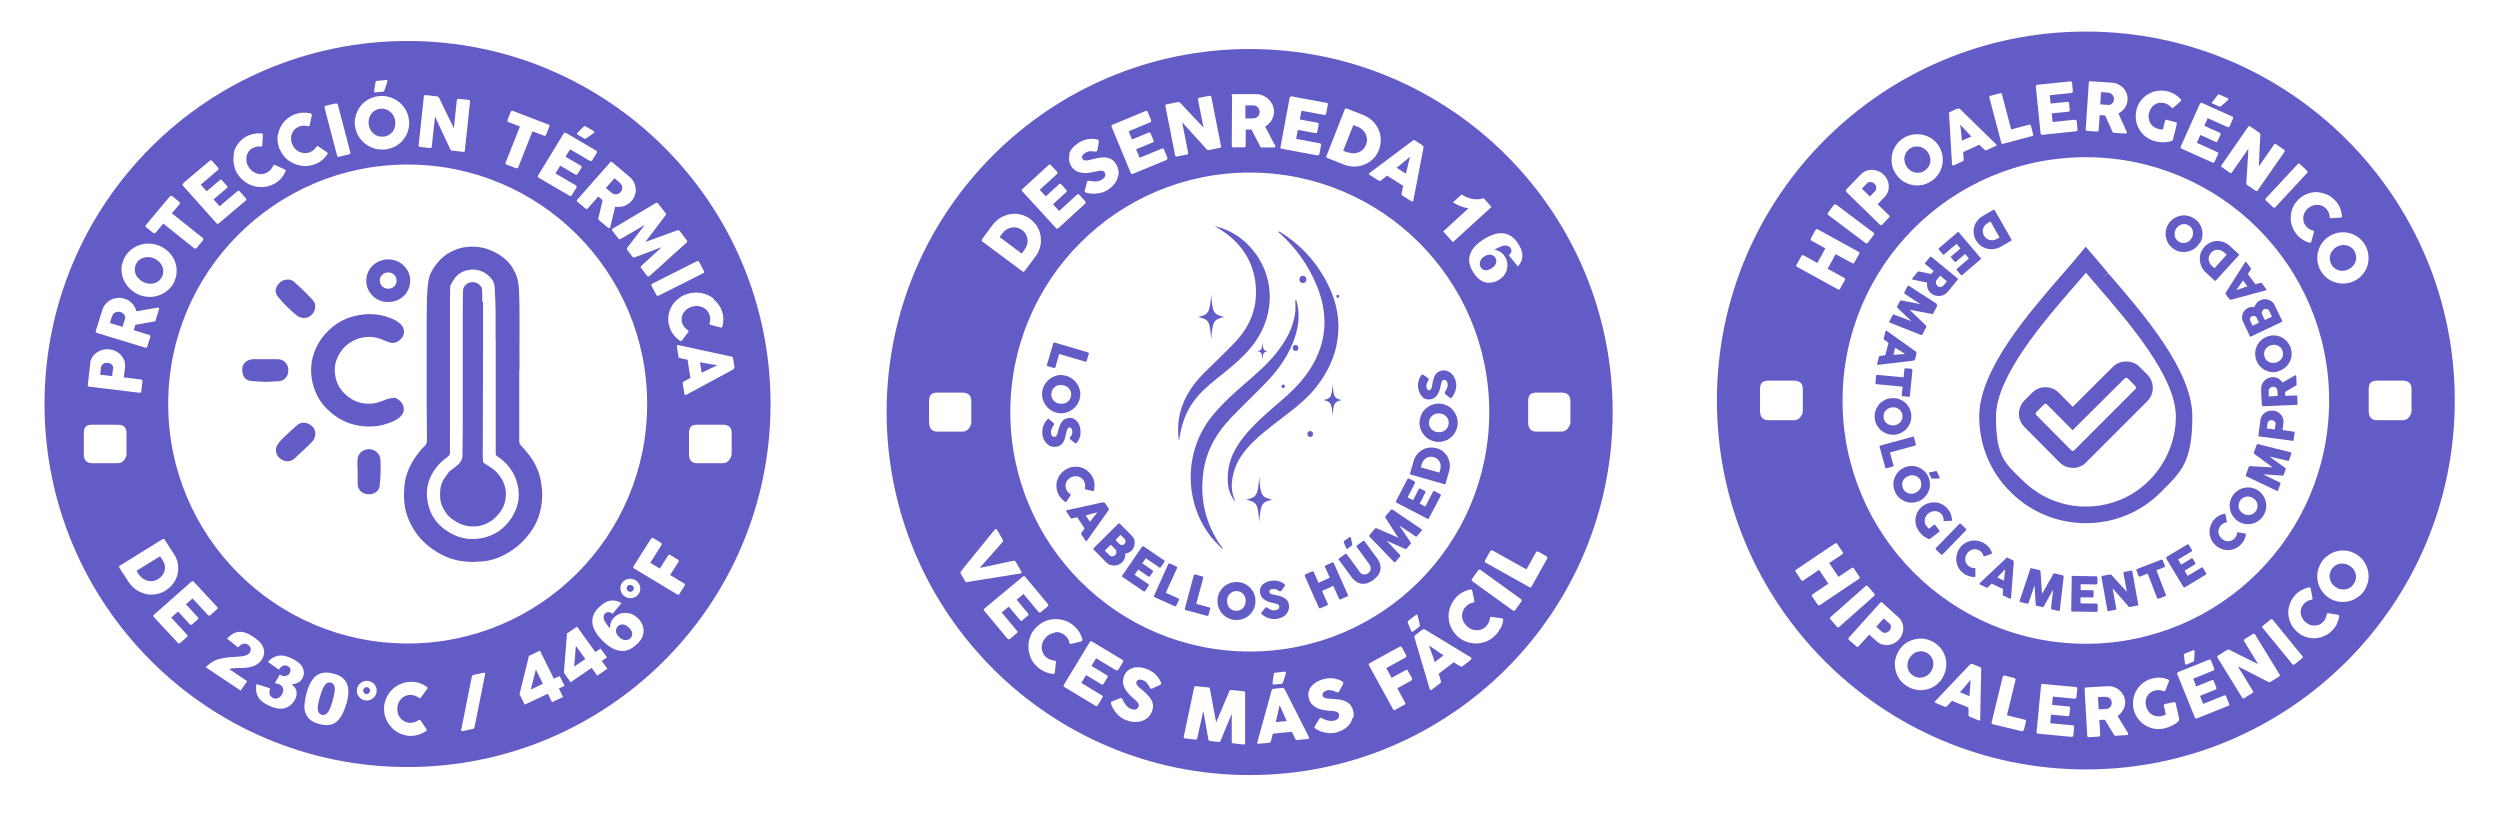 <svg viewBox="0 0 1774.7 581" version="1.1" xmlns="http://www.w3.org/2000/svg" id="SELLOS">
  
  <defs>
    <style>
      .st0 {
        fill: #635cc7;
      }
    </style>
  </defs>
  <g>
    <g>
      <path d="M1402.7,170.6c-.6-1-1-2.1-1.3-3.2-.3-1.1-.4-2.2-.4-3.3,0-1.1.2-2.2.5-3.2.3-1.1.7-2.1,1.3-3,.6-.9,1.3-1.8,2.1-2.6.8-.8,1.8-1.5,2.8-2.1l7.3-4.2c.2-.1.4-.2.5-.2s.3.1.5.4l11.8,20.7c.1.2.2.4.1.6s-.2.4-.4.5l-7.3,4.2c-1,.6-2.1,1-3.2,1.3-1.1.3-2.2.4-3.3.4-1.1,0-2.2-.1-3.3-.4-1.1-.3-2.1-.7-3-1.2-1-.5-1.8-1.2-2.6-2-.8-.8-1.5-1.7-2.1-2.7ZM1419.5,168.6l-6.5-11.4-1.2.7c-.2.1-.4.3-.7.4-.2.1-.4.3-.6.4-.7.5-1.3,1.1-1.8,1.7-.5.7-.8,1.4-1,2.1-.2.8-.2,1.6-.1,2.4.1.8.4,1.6.8,2.4.5.8,1.1,1.5,1.8,2,.7.5,1.5.9,2.3,1.1.8.2,1.7.2,2.5.1.9-.1,1.7-.4,2.5-.9l2-1.1Z" class="st0"></path>
      <path d="M1406,183.1c.2.2.2.4.2.6,0,.2,0,.4-.3.5l-12.9,11c-.2.2-.4.2-.6.2s-.4-.1-.5-.3l-2.7-3.2c-.1-.1-.2-.3-.2-.6,0-.2,0-.4.3-.6l8.4-7.2-2.7-3.2-6.5,5.5c-.2.1-.3.2-.5.2-.2,0-.3,0-.5-.3l-2.4-2.8c0-.1-.2-.3-.2-.5s0-.4.3-.5l6.5-5.5-2.8-3.3-8.7,7.4c-.4.3-.8.3-1.1,0l-2.8-3.3c0,0-.1-.2,0-.3-.2-.3,0-.5.2-.8l13.1-11.2c.2-.1.3-.2.5-.2.2,0,.4,0,.5.3l15.4,18.1Z" class="st0"></path>
      <path d="M1389.6,197.5c.2.2.3.3.3.5s0,.4-.2.6l-7,8.5c-.7.9-1.6,1.6-2.6,2.1-1,.5-2,.8-3.1.9-1.1.1-2.1,0-3.2-.3-1.1-.3-2-.8-2.9-1.5-.6-.5-1.1-1-1.5-1.6-.4-.6-.7-1.2-1-1.9-.2-.7-.4-1.4-.4-2.1,0-.7,0-1.4,0-2.1l-9.2-1.9c-.2,0-.4,0-.6-.1s-.4-.1-.6-.2c-.1-.1-.2-.2-.2-.4s0-.3.2-.5l3.7-4.5c.1-.1.3-.2.5-.3.2,0,.4,0,.5,0l8.6,1.8,1.8-2.1-5.9-4.9c-.4-.3-.4-.7,0-1.1l3.2-3.9c.1-.2.3-.3.5-.3.2,0,.4,0,.6.2l18.4,15.1ZM1375.3,203c.3.2.6.4.9.5.3.1.7.2,1.1.2.4,0,.7,0,1.1-.2.4-.1.7-.3,1-.6.2-.2.4-.4.6-.7.2-.2.4-.4.6-.7l1.5-1.8-4.8-4-2,2.4c-.1.2-.2.3-.3.4,0,.1-.2.3-.3.4-.2.3-.4.7-.4,1,0,.4,0,.7,0,1.1,0,.3.2.7.4,1,.2.3.4.6.7.8Z" class="st0"></path>
      <path d="M1374.7,216.2c.2.1.3.3.4.5,0,.2,0,.4,0,.6l-2.7,5.2c-.2.4-.5.5-.9.4l-15.9-3,11.6,11.2c.3.3.4.7.2,1.1l-2.7,5.2c0,.2-.2.3-.4.4-.2,0-.4,0-.6,0-3.7-1.5-7.5-2.9-11.1-4.4-3.7-1.4-7.4-2.9-11.1-4.4h0c-.4-.2-.5-.6-.2-1l2.2-4.3c.2-.5.6-.6,1-.4l12.4,4.7-10-9.5c0,0-.2-.2-.2-.4,0-.2,0-.4,0-.5l2.1-4c0-.1.2-.2.4-.3s.4,0,.5,0l13.5,2.6-11-7.3c-.4-.2-.5-.6-.3-1.1l2.2-4.3c.2-.4.6-.5,1-.3l20.1,13Z" class="st0"></path>
      <path d="M1360.1,250c0,0,.1,0,.2.2,0,0,.1.2.2.3,0,.1,0,.2,0,.3s0,.2,0,.3l-1.1,4.2c0,.2-.1.3-.3.4-.2,0-.3.2-.4.2l-1,.2-24.6,2.9c-.2,0-.4,0-.5-.2-.1-.2-.1-.4,0-.7l1.2-4.7c0-.3.2-.4.3-.6.1-.1.3-.2.6-.2.6,0,1.2-.1,1.8-.2.6,0,1.2-.1,1.8-.2l2.3-8.8c-.5-.4-1-.7-1.5-1.1-.5-.4-1-.7-1.5-1.1-.4-.2-.5-.6-.4-1l1.3-4.9c0-.2.2-.4.3-.5.1-.1.3,0,.5,0l20.9,14.9ZM1352.3,251.2c-.5-.4-1.1-.7-1.7-1.1-.6-.4-1.2-.8-1.8-1.1s-1.2-.8-1.8-1.1c-.6-.4-1.1-.7-1.6-1.1l-1.3,5.1,8.2-.6Z" class="st0"></path>
      <path d="M1356.9,261.9c.2,0,.4.1.5.3.1.2.2.4.2.6l-1.8,18.2c0,.2,0,.4-.2.5s-.3.2-.6.2l-4.2-.4c-.2,0-.4-.1-.6-.3s-.2-.4-.2-.6l.6-5.9-18.6-1.8c-.2,0-.4-.1-.5-.3-.1-.2-.2-.4-.2-.6l.5-5c0-.2.1-.4.3-.5.2-.2.4-.2.6-.2l18.6,1.8.6-5.8c0-.2.1-.4.3-.5.2-.1.4-.2.7-.2l4.2.4Z" class="st0"></path>
      <path d="M1342.8,282.6c1.2,0,2.4,0,3.5.2,1.1.2,2.2.6,3.2,1.1,1,.5,2,1.1,2.8,1.8.9.7,1.6,1.5,2.2,2.5.6.9,1.2,1.9,1.6,3,.4,1.1.6,2.2.7,3.4,0,1.2,0,2.4-.2,3.5-.2,1.1-.6,2.2-1.1,3.2-.5,1-1.1,1.9-1.8,2.8-.7.9-1.6,1.6-2.5,2.2-.9.6-1.9,1.2-3,1.6-1.1.4-2.2.6-3.4.7-1.2,0-2.4,0-3.5-.2-1.1-.2-2.2-.6-3.2-1.1-1-.5-1.9-1.1-2.8-1.8-.8-.7-1.6-1.6-2.2-2.5-.6-.9-1.2-1.9-1.6-3-.4-1.1-.6-2.2-.7-3.4,0-1.2,0-2.4.2-3.5.2-1.1.6-2.2,1.1-3.2.5-1,1.1-1.9,1.8-2.8.7-.9,1.5-1.6,2.5-2.2.9-.6,1.9-1.2,3-1.6,1.1-.4,2.2-.6,3.4-.7ZM1343.3,289.2c-.9,0-1.8.3-2.6.7-.8.4-1.5.9-2,1.5-.6.6-1,1.3-1.3,2.1-.3.8-.4,1.7-.3,2.6,0,.9.3,1.8.7,2.5.4.8.9,1.4,1.6,1.9.7.5,1.4.9,2.2,1.2.8.2,1.7.3,2.7.3.9,0,1.8-.3,2.6-.7.8-.4,1.5-.9,2-1.5.6-.6,1-1.3,1.3-2.2.3-.8.4-1.7.3-2.6,0-.9-.3-1.8-.7-2.5-.4-.8-1-1.4-1.6-1.9-.7-.5-1.4-.9-2.3-1.2-.8-.2-1.7-.3-2.7-.3Z" class="st0"></path>
      <path d="M1357.7,309.9c.2,0,.4,0,.6,0s.3.3.4.5l1.3,4.9c0,.2,0,.4,0,.6,0,.2-.2.3-.5.4l-17.9,4.9,2.5,9c0,.2,0,.4,0,.6,0,.2-.3.3-.5.4l-4.3,1.2c-.2,0-.4,0-.6,0-.2,0-.3-.2-.4-.5l-4-14.7c-.1-.5,0-.8.5-.9l23-6.3Z" class="st0"></path>
      <path d="M1351.3,332.1c1.1-.5,2.2-.9,3.3-1.1,1.1-.2,2.3-.3,3.4-.2,1.1,0,2.2.3,3.3.7,1.1.4,2.1.9,3,1.5.9.6,1.8,1.4,2.5,2.2.8.9,1.4,1.8,1.9,2.9.5,1.1.9,2.2,1.1,3.3.2,1.1.3,2.3.2,3.4,0,1.1-.3,2.2-.7,3.3-.4,1.1-.9,2.1-1.5,3-.6.9-1.4,1.8-2.2,2.5-.9.8-1.8,1.4-2.9,1.9-1.1.5-2.2.9-3.3,1.1-1.1.2-2.2.3-3.4.2-1.1,0-2.2-.3-3.2-.7s-2.1-.9-3-1.5c-.9-.6-1.8-1.4-2.5-2.2-.8-.9-1.4-1.8-1.9-2.9-.5-1.1-.9-2.2-1.1-3.3-.2-1.1-.3-2.3-.2-3.4,0-1.1.3-2.2.7-3.3.4-1.1.9-2,1.5-3,.6-.9,1.4-1.8,2.2-2.5.9-.8,1.8-1.4,2.9-1.9ZM1354.2,338.1c-.8.4-1.6.9-2.2,1.6-.6.6-1,1.4-1.3,2.1-.3.8-.4,1.6-.4,2.5,0,.9.2,1.7.7,2.6.4.8.9,1.6,1.6,2.1.7.6,1.4,1,2.2,1.2.8.3,1.6.3,2.5.3s1.7-.3,2.6-.7c.8-.4,1.6-.9,2.2-1.6.6-.6,1.1-1.4,1.4-2.1.3-.8.4-1.6.4-2.5,0-.9-.2-1.7-.6-2.6-.4-.8-.9-1.6-1.6-2.1-.7-.6-1.4-1-2.2-1.2-.8-.2-1.6-.3-2.5-.3-.9,0-1.7.3-2.6.7ZM1374,334.4c.3,0,.5,0,.6,0,.2.1.3.3.4.4l1.9,4c0,.2,0,.3,0,.4,0,.1,0,.2-.2.3s-.2.1-.3.2c-.1,0-.3,0-.4,0h-4c-.3,0-.5,0-.7,0-.2,0-.3-.2-.4-.4l-1.6-3.4c0-.2,0-.3,0-.4s.1-.2.3-.2c.1,0,.2,0,.4-.1.2,0,.3,0,.4,0l3.5-.7Z" class="st0"></path>
      <path d="M1379.8,369.2c0-.7-.2-1.4-.4-2.1-.2-.7-.6-1.3-1-1.9-.6-.7-1.2-1.3-2-1.7-.8-.4-1.6-.6-2.4-.7-.8,0-1.7,0-2.5.3-.8.2-1.6.7-2.4,1.2-.7.6-1.3,1.2-1.8,2-.5.7-.8,1.5-.9,2.3-.1.8-.1,1.6,0,2.5.2.8.6,1.6,1.2,2.4.2.3.5.6.8.9.3.3.6.6.9.9l3.5-2.7c.2-.1.3-.2.5-.2.2,0,.4.1.5.3l2.8,3.7c.1.1.2.3.2.6,0,.2,0,.4-.3.6l-6.5,5c-.2.2-.5.2-.9,0-.6-.2-1.2-.5-1.8-.8-.6-.4-1.2-.8-1.8-1.2-.6-.5-1.1-.9-1.6-1.5-.5-.5-1-1.1-1.4-1.6-.7-1-1.3-2-1.8-3-.4-1.1-.7-2.2-.9-3.3-.1-1.1-.1-2.2,0-3.3.1-1.1.4-2.2.8-3.2.4-1,1-2,1.7-2.9.7-.9,1.5-1.7,2.5-2.5,1-.7,2-1.3,3-1.7,1.1-.4,2.2-.7,3.3-.9,1.1-.1,2.2-.1,3.3,0,1.1.1,2.2.4,3.2.8,1,.4,2,1,2.9,1.7.9.7,1.8,1.5,2.5,2.5.8,1.1,1.5,2.2,1.9,3.4.4,1.2.7,2.4.8,3.7,0,.2,0,.4,0,.6s-.3.3-.5.3l-4.8.2c-.2,0-.4,0-.6-.1-.1,0-.2-.3-.2-.6Z" class="st0"></path>
      <path d="M1390.9,371.9c.1-.1.3-.2.5-.2.2,0,.4,0,.6.2l3.6,3.5c.1.1.2.3.2.5,0,.2,0,.4-.2.6l-16.6,17.1c-.3.4-.7.3-1.1,0l-3.6-3.5c-.4-.3-.4-.7,0-1.1l16.6-17.1Z" class="st0"></path>
      <path d="M1413.9,392.2c0,.2.1.4,0,.6,0,.2-.2.4-.4.5l-4.7,1.6c-.2,0-.4,0-.5,0-.1,0-.2-.2-.3-.4-.2-.7-.5-1.3-.9-1.9-.4-.6-.9-1.1-1.5-1.5-.8-.6-1.5-.9-2.4-1.1-.8-.2-1.7-.2-2.5,0-.8.2-1.6.5-2.3.9-.7.5-1.4,1.1-1.9,1.8-.6.8-.9,1.5-1.2,2.4-.2.8-.3,1.7-.2,2.5,0,.8.4,1.6.8,2.4.4.7,1,1.4,1.8,2,.6.4,1.2.8,1.9,1,.7.2,1.4.3,2.1.3.2,0,.4,0,.5.2,0,0,.1.3.1.5v5.1c-.2.3-.3.5-.5.5-.2,0-.4.1-.6,0-1.3,0-2.5-.3-3.8-.7-1.2-.4-2.4-1-3.5-1.8-1-.7-1.8-1.5-2.5-2.4-.7-.9-1.3-1.9-1.7-2.9-.4-1-.7-2.1-.9-3.2-.2-1.1-.2-2.2,0-3.3.1-1.1.4-2.2.8-3.3.4-1.1,1-2.1,1.7-3.1.7-1,1.5-1.8,2.4-2.5.9-.7,1.9-1.3,2.9-1.7,1-.4,2.1-.8,3.2-.9,1.1-.2,2.2-.2,3.3,0,1.1.1,2.2.4,3.3.8,1.1.4,2.1,1,3.1,1.7,1.1.8,2,1.7,2.8,2.7.7,1,1.3,2.1,1.8,3.3Z" class="st0"></path>
      <path d="M1424,396.1c0,0,.1-.1.2-.1,0,0,.2,0,.3-.1.1,0,.2,0,.3,0,.1,0,.2,0,.3,0l3.9,1.9c.2,0,.3.2.4.4,0,.2.1.3.1.4v1.1s-1.9,24.7-1.9,24.7c0,.2-.1.4-.3.5-.2,0-.4,0-.7,0l-4.4-2.1c-.2-.1-.4-.2-.5-.4,0-.2-.1-.3,0-.6,0-.6,0-1.2.1-1.8,0-.6.1-1.2.2-1.8l-8.2-3.9c-.4.4-.9.9-1.3,1.3-.4.4-.9.8-1.3,1.3-.3.3-.7.4-1.1.2l-4.5-2.2c-.2,0-.3-.2-.4-.4,0-.2,0-.3.1-.5l18.7-17.6ZM1423.6,404c-.4.4-.9.9-1.4,1.4-.5.5-1,1-1.5,1.6-.5.5-1,1-1.5,1.5-.5.5-1,1-1.4,1.4l4.7,2.3,1-8.1Z" class="st0"></path>
      <path d="M1441,403.9c0-.2.2-.3.4-.5.2-.1.4-.1.6,0l5.8,1.3c.4,0,.6.4.7.8l1.1,16.1,8-14.1c.2-.4.6-.5,1-.4l5.7,1.3c.2,0,.4.2.5.3.1.2.2.4.2.6-.5,4-1,7.9-1.4,11.9-.5,3.9-.9,7.9-1.4,11.9h0c0,.5-.4.7-.9.6l-4.7-1.1c-.5-.1-.7-.4-.6-.9l1.5-13.2-6.7,12.1c0,.1-.2.2-.3.3-.2.1-.3.2-.5.1l-4.4-1c-.1,0-.3-.1-.4-.3-.1-.2-.2-.3-.1-.5l-.8-13.7-4.3,12.5c-.1.5-.5.7-1,.5l-4.7-1.1c-.5-.1-.7-.4-.6-.9l7.6-22.7Z" class="st0"></path>
      <path d="M1470.4,409.6c0-.2,0-.4.2-.6.1-.1.3-.2.6-.2l16.9.3c.2,0,.4,0,.6.2.1.2.2.4.2.6v4.2c0,.2-.1.4-.3.5-.1.2-.3.3-.6.3l-11-.2v4.2c0,0,8.5.1,8.5.1.2,0,.4,0,.5.2.1,0,.2.3.2.5v3.7c0,.2-.1.3-.3.5-.1.1-.3.2-.5.2h-8.5c0-.1,0,4.2,0,4.2l11.4.2c.5,0,.8.3.8.8v4.3c0,.1-.1.2-.2.3,0,.3-.3.5-.7.5l-17.2-.3c-.2,0-.4,0-.5-.2-.1-.1-.2-.3-.2-.6l.4-23.8Z" class="st0"></path>
      <path d="M1491.9,409.7c0-.2,0-.4,0-.6,0-.2.3-.3.5-.3l5.5-1c.2,0,.3,0,.5,0,.2,0,.3.2.5.3,1.8,2,3.6,4,5.4,6,1.8,2,3.6,4,5.5,6l-2.4-13.4c0-.2,0-.4.2-.5.1-.1.3-.2.4-.2l4.8-.9c.2,0,.4,0,.6,0,.2,0,.3.3.3.5l4.2,23.5c0,.2,0,.4-.1.5-.1.1-.3.2-.5.3l-5.4,1c-.1,0-.3,0-.4,0-.1,0-.3-.2-.4-.3-1.9-2.2-3.8-4.4-5.7-6.5-1.9-2.1-3.8-4.3-5.7-6.5l2.6,14.4c0,.2,0,.4,0,.6,0,.1-.3.2-.6.3l-4.8.9c-.3,0-.5,0-.6-.1-.1-.1-.2-.3-.3-.5l-4.2-23.4Z" class="st0"></path>
      <path d="M1516.6,404.9c0-.2,0-.4,0-.6,0-.2.2-.3.5-.4l17.1-6.6c.2,0,.4,0,.6,0,.2,0,.3.2.5.4l1.5,3.9c0,.2,0,.4,0,.6,0,.2-.2.4-.5.5l-5.5,2.1,6.7,17.4c0,.2,0,.4,0,.6,0,.2-.2.4-.5.4l-4.7,1.8c-.2,0-.4,0-.6,0-.2,0-.4-.2-.4-.4l-6.7-17.4-5.5,2.1c-.2,0-.4,0-.6,0-.2,0-.3-.3-.4-.5l-1.5-3.9Z" class="st0"></path>
      <path d="M1537.9,396.3c-.1-.2-.2-.4-.1-.6,0-.2.2-.3.4-.5l14.5-8.7c.2-.1.4-.2.6-.1.2,0,.4.2.5.4l2.2,3.6c0,.2.1.4.1.6,0,.2-.2.4-.4.5l-9.5,5.7,2.2,3.6,7.3-4.4c.2-.1.4-.2.5-.1s.3.1.4.3l1.9,3.1c0,.1.1.3,0,.5,0,.2-.2.3-.4.5l-7.3,4.4,2.2,3.7,9.8-5.9c.4-.3.8-.2,1.1.3l2.2,3.7c0,0,0,.2,0,.3.1.3,0,.6-.4.8l-14.7,8.9c-.2.1-.4.2-.6.1s-.3-.2-.5-.4l-12.3-20.4Z" class="st0"></path>
      <path d="M1578.8,364.7c.2,0,.4,0,.6,0,.2,0,.3.2.4.5l1,4.9c0,.2,0,.4,0,.5,0,.1-.2.2-.5.3-.7.1-1.4.3-2,.7-.6.3-1.2.8-1.7,1.3-.6.7-1.1,1.4-1.4,2.2-.3.8-.4,1.6-.4,2.5,0,.8.3,1.7.6,2.4.4.8.9,1.5,1.6,2.2.7.6,1.4,1.1,2.2,1.5s1.6.5,2.5.5c.8,0,1.6-.1,2.4-.5.8-.3,1.5-.8,2.2-1.5.5-.5.9-1.1,1.2-1.8.3-.7.5-1.3.6-2,0-.2.1-.4.2-.5.1,0,.3-.1.5,0l5,.8c.3,0,.4.2.5.4,0,.2,0,.4,0,.6-.2,1.3-.6,2.5-1.2,3.6-.6,1.2-1.3,2.2-2.3,3.2-.8.9-1.7,1.6-2.7,2.2-1,.6-2,1-3.1,1.3-1.1.3-2.2.5-3.3.5-1.1,0-2.2,0-3.3-.4-1.1-.3-2.1-.7-3.1-1.2-1-.5-2-1.2-2.8-2.1-.9-.8-1.6-1.8-2.2-2.7-.6-1-1-2-1.3-3.1-.3-1.1-.5-2.2-.5-3.3,0-1.1,0-2.2.4-3.3.3-1.1.7-2.1,1.2-3.2s1.2-2,2.1-2.8c.9-1,2-1.8,3.1-2.4,1.1-.6,2.3-1,3.6-1.3Z" class="st0"></path>
      <path d="M1588.7,370c-1-.7-1.9-1.4-2.6-2.3-.8-.9-1.4-1.8-1.9-2.8-.5-1-.9-2.1-1.1-3.2-.2-1.1-.3-2.2-.3-3.3,0-1.1.3-2.2.6-3.3.3-1.1.8-2.2,1.5-3.2.7-1,1.4-1.9,2.3-2.6s1.8-1.4,2.8-1.9c1-.5,2.1-.9,3.1-1.1,1.1-.2,2.2-.3,3.3-.3,1.1,0,2.2.3,3.3.6,1.1.3,2.1.8,3.2,1.5,1,.7,1.9,1.4,2.6,2.3.8.9,1.4,1.8,1.9,2.8.5,1,.9,2,1.1,3.1.2,1.1.3,2.2.3,3.3,0,1.1-.3,2.2-.6,3.3-.3,1.1-.9,2.1-1.5,3.2-.7,1-1.4,1.9-2.3,2.7-.9.8-1.8,1.4-2.8,1.9-1,.5-2.1.9-3.1,1.1-1.1.2-2.2.3-3.3.3-1.1,0-2.2-.2-3.3-.6-1.1-.3-2.1-.8-3.2-1.5ZM1592.3,364.5c.8.5,1.6.9,2.5,1,.9.2,1.7.2,2.5,0,.8-.1,1.6-.5,2.3-.9.7-.5,1.3-1.1,1.9-1.9.5-.8.8-1.6,1-2.5.1-.9.1-1.7,0-2.5-.2-.8-.6-1.6-1.1-2.3-.5-.7-1.2-1.3-2-1.8-.8-.5-1.6-.9-2.5-1-.9-.2-1.7-.2-2.5,0-.8.1-1.6.5-2.3.9-.7.5-1.3,1.1-1.9,1.9-.5.8-.8,1.6-1,2.5-.1.8,0,1.7,0,2.5.2.8.6,1.6,1.1,2.3s1.2,1.3,1.9,1.8Z" class="st0"></path>
      <path d="M1594.7,338.1c-.2,0-.3-.2-.4-.4,0-.2,0-.4,0-.6l2-5.6c.1-.4.4-.6.9-.6l16.1.9-13-9.6c-.4-.3-.5-.6-.3-1l2-5.5c0-.2.2-.3.4-.4.2-.1.4-.1.6,0,3.9,1,7.8,1.9,11.6,2.9,3.8.9,7.7,1.9,11.6,2.9h0c.4.2.5.5.4,1l-1.6,4.5c-.2.5-.5.7-1,.5l-12.9-3,11.2,8.1c0,0,.2.2.3.4,0,.2.1.3,0,.5l-1.5,4.2c0,.1-.2.2-.4.3-.2,0-.4.1-.5,0l-13.7-.9,11.9,5.8c.5.2.6.5.4,1l-1.6,4.5c-.2.5-.5.6-1,.4l-21.6-10.3Z" class="st0"></path>
      <path d="M1603.8,310c-.2,0-.4-.1-.5-.3-.1-.1-.2-.3-.1-.6l1.4-10.8c.1-.8.3-1.5.6-2.2.3-.7.7-1.2,1.1-1.8.5-.5,1-1,1.6-1.4.6-.4,1.2-.7,1.9-.9.7-.2,1.3-.4,2-.5.7,0,1.4,0,2.1,0,1,.1,2,.4,2.9.9.9.5,1.7,1.1,2.4,1.9.7.8,1.2,1.7,1.5,2.7.3,1,.4,2.1.3,3.2l-.7,5.1,8,1.1c.5,0,.7.4.6.9l-.7,5c0,.2-.1.4-.2.5-.1.1-.3.2-.6.1l-23.6-3.1ZM1612.9,298.3c-.3,0-.7,0-1,0-.4,0-.7.2-1,.4s-.5.4-.8.7c-.2.3-.3.6-.4,1.1l-.5,3.6,5.6.8.5-3.6c0-.4,0-.8,0-1.1s-.3-.6-.5-.9c-.2-.3-.5-.5-.8-.6-.3-.2-.7-.3-1-.3Z" class="st0"></path>
      <path d="M1606.4,288.2c-.2,0-.4,0-.6-.2-.1-.1-.2-.3-.2-.6l-.5-11c0-1.2.1-2.3.5-3.3.4-1,1-2,1.7-2.7.7-.8,1.6-1.4,2.6-1.9,1-.5,2-.7,3.2-.8.8,0,1.5,0,2.2.2.7.2,1.4.4,2,.8.6.3,1.2.8,1.7,1.3.5.5,1,1,1.3,1.6l8.1-4.7c.2,0,.3-.2.5-.3.2-.1.4-.2.6-.2.2,0,.3,0,.4.2,0,.1.2.3.2.5l.2,5.8c0,.2,0,.4-.1.5-.1.2-.3.3-.4.3l-7.6,4.5v2.8c.1,0,7.8-.3,7.8-.3.5,0,.7.2.8.8l.2,5.1c0,.2,0,.4-.2.6s-.3.2-.5.2l-23.8,1ZM1613.4,274.6c-.3,0-.7,0-1,.2-.3.1-.6.3-.9.6-.3.2-.5.5-.7.8-.2.3-.3.7-.3,1.1,0,.3,0,.6,0,.9s0,.6,0,.9v2.3c0,0,6.3-.3,6.3-.3v-3.1c-.1-.2-.2-.4-.2-.5,0-.2,0-.3,0-.5,0-.4-.2-.7-.4-1.1-.2-.3-.4-.6-.7-.8-.3-.2-.6-.4-1-.5-.4,0-.7-.1-1.1-.1Z" class="st0"></path>
      <path d="M1617.1,263.8c-1.2.3-2.3.4-3.5.4-1.2,0-2.3-.2-3.3-.5-1.1-.3-2.1-.8-3.1-1.3-1-.6-1.8-1.3-2.6-2.1-.8-.8-1.5-1.7-2-2.7-.6-1-1-2.1-1.3-3.3-.3-1.2-.4-2.3-.4-3.5,0-1.2.2-2.3.5-3.3.3-1.1.8-2.1,1.3-3.1.6-1,1.3-1.8,2.1-2.6.8-.8,1.7-1.5,2.7-2,1-.6,2.1-1,3.2-1.3,1.2-.3,2.3-.4,3.5-.4,1.2,0,2.3.2,3.3.5,1.1.3,2.1.8,3,1.3,1,.6,1.8,1.3,2.6,2.1.8.8,1.5,1.7,2,2.7.6,1,1,2.1,1.3,3.2.3,1.2.4,2.3.4,3.5,0,1.2-.2,2.3-.5,3.3-.3,1.1-.8,2.1-1.3,3-.6,1-1.3,1.8-2.1,2.6-.8.8-1.7,1.5-2.7,2-1,.6-2.1,1-3.3,1.3ZM1615.5,257.4c.9-.2,1.7-.6,2.4-1.1.7-.5,1.3-1.1,1.8-1.8.5-.7.8-1.5.9-2.3.1-.8.1-1.7-.1-2.6-.2-.9-.6-1.7-1.1-2.4-.5-.7-1.2-1.2-1.9-1.6-.7-.4-1.5-.7-2.4-.8-.9-.1-1.8,0-2.7.2-.9.2-1.7.6-2.4,1.1s-1.3,1.1-1.8,1.8c-.5.7-.8,1.5-.9,2.3-.1.9-.1,1.7.1,2.6.2.9.6,1.7,1.1,2.4.5.7,1.2,1.2,1.9,1.6.7.4,1.5.7,2.4.8.9.1,1.8,0,2.7-.2Z" class="st0"></path>
      <path d="M1598.1,239c-.2.1-.4.1-.6,0s-.3-.2-.4-.4l-4.8-10.2c-.4-.9-.7-1.8-.7-2.8,0-1,.1-1.9.4-2.8.3-.9.8-1.7,1.4-2.4.6-.7,1.4-1.3,2.3-1.8.8-.4,1.5-.6,2.3-.7.8,0,1.5,0,2.3.2.3-1.1.9-2,1.6-2.9.7-.9,1.6-1.6,2.7-2.1.9-.4,1.9-.7,2.9-.7,1,0,2,0,2.9.4.9.3,1.8.8,2.5,1.4.8.6,1.4,1.4,1.8,2.3l5.3,11.1c0,.2.1.4,0,.6,0,.2-.2.3-.4.4l-21.5,10.2ZM1598.6,224.5c-.3.1-.6.3-.8.6s-.4.5-.5.8c-.1.3-.2.6-.1,1,0,.3.1.7.3,1l1.6,3.3,4.5-2.1-1.5-3.3c-.2-.3-.4-.6-.6-.9-.2-.2-.5-.4-.8-.5-.3-.1-.6-.2-.9-.1-.3,0-.7,0-1,.2ZM1607.2,219.5c-.3.1-.6.4-.8.6-.3.3-.4.6-.6.9-.1.3-.2.7-.2,1,0,.4,0,.7.2,1.1l1.9,4.1,5.1-2.4-1.9-4.1c-.2-.3-.4-.6-.7-.8s-.6-.4-.9-.5c-.3-.1-.7-.1-1.1-.1-.4,0-.7.1-1,.3Z" class="st0"></path>
      <path d="M1583.6,212.7c0,0-.1,0-.2,0,0,0-.2,0-.3,0s-.2,0-.3-.1c0,0-.2-.1-.2-.2l-2.6-3.5c-.1-.2-.2-.3-.1-.5,0-.2,0-.3,0-.4l.5-.9,13.3-20.9c.1-.2.3-.3.5-.3.2,0,.4.1.6.4l2.9,3.9c.2.2.2.4.2.6,0,.2,0,.4-.2.6-.3.5-.7,1-1,1.6s-.7,1-1,1.5l5.4,7.3c.6-.2,1.2-.3,1.8-.5.6-.2,1.2-.3,1.8-.5.4-.1.8,0,1,.3l3,4.1c.1.2.2.4.2.5,0,.2-.1.3-.4.4l-24.8,6.7ZM1587.6,205.9c.6-.2,1.2-.4,1.9-.6.7-.2,1.3-.4,2-.7.7-.2,1.4-.5,2-.7.7-.2,1.3-.4,1.9-.6l-3.1-4.2-4.7,6.7Z" class="st0"></path>
      <path d="M1564.9,175.2c.8-.9,1.7-1.6,2.7-2.2,1-.6,2-1,3-1.4,1.1-.3,2.1-.5,3.2-.5,1.1,0,2.2,0,3.2.3,1.1.3,2.1.6,3.1,1.2,1,.5,2,1.2,2.8,2l6.2,5.7c.2.1.3.3.3.5,0,.2,0,.4-.2.6l-16.1,17.6c-.2.2-.3.3-.5.3-.2,0-.4,0-.6-.2l-6.2-5.7c-.9-.8-1.6-1.7-2.2-2.7-.6-1-1.1-2-1.4-3-.3-1.1-.5-2.1-.6-3.2,0-1.1,0-2.2.2-3.3.2-1.1.6-2.1,1.1-3.1.5-1,1.2-2,2-2.8ZM1571.9,190.5l8.8-9.7-1.1-1c-.2-.2-.4-.3-.6-.5-.2-.2-.4-.3-.6-.5-.7-.5-1.4-.9-2.2-1.2-.8-.2-1.6-.3-2.3-.3-.8,0-1.6.2-2.3.6-.7.3-1.4.9-2,1.5-.6.7-1.1,1.5-1.4,2.3-.3.8-.4,1.7-.3,2.5,0,.8.3,1.7.7,2.5.4.8.9,1.5,1.6,2.1l1.7,1.5Z" class="st0"></path>
      <path d="M1561.4,172.5c-.6,1-1.3,2-2.2,2.8-.8.8-1.7,1.5-2.7,2-1,.5-2,1-3.1,1.2-1.1.3-2.2.4-3.3.4-1.1,0-2.2-.2-3.3-.4-1.1-.3-2.2-.7-3.2-1.4-1-.6-1.9-1.3-2.7-2.2-.8-.8-1.5-1.7-2-2.7-.5-1-1-2-1.2-3.1-.3-1.1-.4-2.2-.4-3.3,0-1.1.2-2.2.5-3.4.3-1.1.7-2.2,1.4-3.2.6-1,1.3-2,2.2-2.7.8-.8,1.7-1.5,2.7-2,1-.5,2-.9,3.1-1.2,1.1-.3,2.2-.4,3.3-.4,1.1,0,2.2.2,3.4.5,1.1.3,2.2.8,3.2,1.4,1,.6,2,1.3,2.8,2.2.8.8,1.5,1.7,2,2.7.5,1,1,2,1.2,3.1.3,1.1.4,2.2.4,3.3,0,1.1-.1,2.2-.4,3.3-.3,1.1-.8,2.2-1.4,3.2ZM1555.8,169.1c.5-.8.8-1.7.9-2.5.1-.9.1-1.7,0-2.5-.2-.8-.5-1.6-1-2.3-.5-.7-1.2-1.3-2-1.8-.8-.5-1.6-.8-2.5-.9-.9,0-1.7,0-2.5.2-.8.2-1.6.6-2.2,1.2-.7.5-1.3,1.2-1.8,2-.5.8-.8,1.6-.9,2.5-.1.9-.1,1.7,0,2.5.2.8.5,1.6,1,2.3.5.7,1.2,1.3,2,1.8.8.5,1.6.8,2.5.9.9,0,1.7,0,2.5-.2.8-.2,1.6-.6,2.2-1.2.7-.5,1.3-1.2,1.7-2Z" class="st0"></path>
    </g>
    <g>
      <path d="M1368.3,463.7c-1.1-.7-2.3-1.1-3.5-1.3-1.2-.2-2.3,0-3.5.2-1.1.3-2.2.8-3.2,1.6s-1.8,1.7-2.5,2.8c-.7,1.1-1.2,2.3-1.4,3.5-.2,1.2-.2,2.4,0,3.5.2,1.1.7,2.2,1.3,3.2.7,1,1.6,1.8,2.7,2.5,1.1.7,2.3,1.1,3.5,1.3,1.2.2,2.4.1,3.5-.2,1.1-.3,2.2-.8,3.2-1.5,1-.7,1.8-1.7,2.5-2.8.7-1.1,1.2-2.3,1.4-3.5.2-1.2.2-2.4,0-3.5-.2-1.2-.7-2.2-1.3-3.2-.7-1-1.6-1.9-2.7-2.6Z" class="st0"></path>
      <path d="M1497.9,496c-.3-.4-.7-.7-1.2-.9-.5-.2-1-.4-1.5-.4-.4,0-.9,0-1.3,0-.4,0-.8,0-1.3,0l-3.3.2.5,8.7,4.4-.3c.3,0,.5,0,.8,0,.2,0,.5,0,.7-.1.6,0,1-.3,1.5-.6.4-.3.8-.6,1.1-1,.3-.4.5-.9.6-1.4.1-.5.2-1,.2-1.5,0-.5-.1-.9-.3-1.4-.2-.5-.5-.9-.8-1.3Z" class="st0"></path>
      <path d="M1395.1,487c-.6.8-1.3,1.5-1.9,2.3-.6.7-1.3,1.4-1.9,2.1l6.8,2.8.8-11.5c-.6.6-1.2,1.3-1.9,2.1-.6.8-1.3,1.5-1.9,2.3Z" class="st0"></path>
      <path d="M1341,442.4l-3.8-3.4-5.3,5.9,3.8,3.4c.4.4.9.6,1.4.8.5.1,1,.2,1.5.1.5,0,.9-.2,1.4-.5.4-.2.8-.6,1.2-.9.3-.4.6-.8.8-1.2.2-.5.3-.9.3-1.4,0-.5,0-1-.2-1.5-.2-.5-.5-.9-.9-1.3Z" class="st0"></path>
      <path d="M1392.2,94.1c.1,1,.2,2,.3,3,.1,1,.2,1.9.2,2.8l6.7-3-7.8-8.4c0,.9.1,1.8.3,2.8.1,1,.2,2,.3,3Z" class="st0"></path>
      <path d="M1353.6,118.5c.8,1.1,1.7,2,2.7,2.6,1,.7,2.1,1.1,3.3,1.4,1.1.2,2.3.2,3.5,0,1.2-.2,2.3-.7,3.4-1.5,1.1-.8,1.9-1.7,2.6-2.7.6-1,1-2.1,1.2-3.3s.1-2.3-.2-3.5c-.3-1.2-.8-2.3-1.6-3.4-.7-1.1-1.6-1.9-2.7-2.6-1-.7-2.1-1.2-3.3-1.4-1.2-.2-2.3-.2-3.5,0-1.2.2-2.3.7-3.4,1.5-1.1.8-1.9,1.7-2.5,2.7-.6,1-1,2.1-1.2,3.3-.2,1.2,0,2.3.2,3.5.3,1.2.8,2.3,1.6,3.4Z" class="st0"></path>
      <path d="M1330.9,135.9c.4-.4.7-.9.8-1.4.2-.5.2-1,.2-1.5s-.2-.9-.4-1.4-.5-.9-.9-1.2c-.3-.3-.7-.6-1.2-.8-.5-.2-.9-.3-1.4-.4-.5,0-1,0-1.5.2-.5.2-.9.4-1.3.9l-3.5,3.6,5.7,5.6,3.5-3.6Z" class="st0"></path>
      <path d="M1496.2,74.5c.2,0,.5,0,.7,0,.6,0,1.1-.2,1.5-.4.5-.2.9-.5,1.2-.9s.6-.8.8-1.3c.2-.5.3-1,.3-1.5,0-.5,0-1-.2-1.4-.1-.5-.4-.9-.7-1.4-.3-.4-.7-.8-1.1-1.1-.4-.3-.9-.5-1.4-.6-.4,0-.9-.1-1.2-.2-.4,0-.8,0-1.3-.1l-3.3-.2-.6,8.7,4.4.3c.3,0,.5,0,.8,0Z" class="st0"></path>
      <path d="M1669.1,175.7c-1-.7-2-1.2-3.2-1.5-1.1-.3-2.3-.3-3.5-.2-1.2.2-2.4.6-3.5,1.2-1.2.6-2.1,1.4-2.9,2.4s-1.4,2-1.7,3.1c-.4,1.1-.5,2.3-.4,3.5.1,1.2.5,2.4,1.1,3.5.6,1.2,1.4,2.1,2.4,2.8,1,.7,2,1.2,3.1,1.5,1.1.3,2.3.3,3.5.2,1.2-.2,2.4-.6,3.6-1.2,1.1-.6,2.1-1.4,2.9-2.4.8-.9,1.4-2,1.7-3.1.4-1.1.5-2.3.4-3.5-.1-1.2-.5-2.4-1.1-3.5-.6-1.2-1.4-2.1-2.4-2.8Z" class="st0"></path>
      <path d="M1480.7,22.4c-144.6,0-261.9,117.3-261.9,261.9s117.3,261.9,261.9,261.9,261.9-117.3,261.9-261.9S1625.3,22.4,1480.7,22.4ZM1646.1,136.6c1.6.1,3.1.5,4.5,1,1.5.5,2.9,1.3,4.2,2.2,1.3.9,2.5,2,3.6,3.3,1.2,1.5,2.2,3,2.8,4.7.7,1.6,1.1,3.4,1.3,5.2,0,.3,0,.6,0,.9-.1.3-.4.4-.7.5l-7,.5c-.3,0-.6,0-.7-.1-.2-.1-.3-.4-.3-.7,0-1-.2-1.9-.6-2.9-.4-.9-.9-1.8-1.5-2.6-.8-1-1.8-1.8-2.9-2.3-1.1-.5-2.2-.8-3.4-.9-1.2,0-2.3,0-3.5.5-1.2.4-2.2,1-3.3,1.8-1,.8-1.8,1.8-2.4,2.8-.6,1.1-1,2.2-1.1,3.3-.2,1.2,0,2.3.2,3.5.3,1.2.9,2.2,1.7,3.3.7.8,1.4,1.5,2.3,2,.9.5,1.8.9,2.7,1.1.3.1.5.2.6.4,0,.2.1.4,0,.7l-1.9,6.9c-.2.4-.4.6-.6.6-.3,0-.5,0-.8,0-1.7-.5-3.3-1.3-4.9-2.3-1.5-1-2.9-2.2-4.1-3.7-1.1-1.3-1.9-2.7-2.6-4.2-.7-1.5-1.1-3-1.4-4.5-.2-1.5-.3-3.1-.1-4.7.2-1.6.5-3.1,1-4.5.5-1.5,1.3-2.9,2.2-4.2.9-1.3,2-2.5,3.3-3.6,1.3-1.1,2.7-1.9,4.2-2.6,1.5-.7,3-1.1,4.5-1.4,1.6-.2,3.1-.3,4.7-.2ZM1480.7,457c-95.4,0-172.7-77.3-172.7-172.7s77.3-172.7,172.7-172.7,172.7,77.3,172.7,172.7-77.3,172.7-172.7,172.7ZM1557.9,462.8l-.3,5.6c0,.4-.1.7-.2.9-.1.2-.3.4-.6.5l-4.8,2c-.2,0-.4,0-.5,0-.1,0-.2-.2-.3-.4,0-.2-.1-.3-.2-.6,0-.2,0-.4,0-.5l-.7-5c0-.4,0-.7.2-.9.2-.2.4-.4.6-.5l5.7-2.3c.2,0,.4-.1.6,0,.1,0,.3.1.4.2,0,.1.2.3.2.4s0,.4,0,.6ZM1631.8,116.1c.3,0,.5,0,.8.3l5.1,4.8c.2.2.3.4.4.7,0,.3,0,.6-.2.8l-22.7,24.4c-.5.5-1,.5-1.6,0l-5.1-4.8c-.5-.5-.5-1,0-1.5l22.7-24.4c.2-.2.4-.3.7-.4ZM1596.7,89.6c.3,0,.5,0,.8.2l6.4,4.4c.2.1.3.3.5.5.1.2.2.5.2.8-.2,3.8-.4,7.6-.6,11.3-.2,3.7-.3,7.5-.5,11.4l10.9-15.7c.2-.2.4-.3.7-.3.2,0,.5,0,.7.2l5.6,3.9c.3.2.5.4.5.7,0,.3,0,.6-.2.8l-19.1,27.5c-.2.3-.4.4-.6.4-.2,0-.5,0-.8-.3l-6.3-4.3c-.2-.1-.3-.3-.3-.5,0-.2,0-.5,0-.8.3-4.1.5-8.1.8-12.1.2-4,.5-8,.7-12.1l-11.7,16.8c-.2.3-.4.5-.6.5-.2,0-.5,0-.9-.3l-5.6-3.9c-.3-.2-.5-.4-.5-.7,0-.3,0-.5.2-.7l19-27.4c.2-.2.4-.4.6-.5ZM1570.5,72.5c0-.2.2-.3.3-.5.1-.2.2-.3.3-.4l3.1-4c.2-.3.5-.5.8-.5.3,0,.6,0,.8.1l5.6,2.5c.2,0,.4.2.4.4,0,.1,0,.3,0,.4,0,.1,0,.3-.2.5,0,.2-.2.3-.4.4l-4.2,3.7c-.3.2-.6.4-.8.5-.2,0-.5,0-.8,0l-4.8-2.1c-.2,0-.3-.2-.4-.4,0-.2,0-.3,0-.5ZM1562.2,73c.3-.1.5,0,.8,0l21.6,9.7c.3.1.5.3.6.6,0,.3,0,.6,0,.9l-2.4,5.4c-.1.2-.3.4-.6.6s-.6.1-.9,0l-14.1-6.3-2.4,5.4,10.9,4.9c.3.1.5.3.6.5.1.2.1.5,0,.8l-2.1,4.7c0,.2-.3.4-.5.5-.2.1-.5.1-.8,0l-10.9-4.9-2.5,5.6,14.6,6.6c.7.3.8.8.5,1.4l-2.5,5.5c0,.1-.2.2-.3.3-.2.4-.6.4-1.2.2l-22-9.9c-.3-.1-.5-.3-.6-.5-.1-.2,0-.5,0-.8l13.6-30.4c.1-.3.3-.5.6-.6ZM1516.5,78.2c.4-1.6,1-3.2,1.8-4.6.8-1.4,1.7-2.7,2.8-3.8,1.1-1.1,2.3-2.1,3.7-2.9,1.3-.8,2.8-1.4,4.3-1.9,1.5-.4,3.1-.7,4.7-.7,1.6,0,3.2.1,4.9.5,1.9.5,3.5,1.2,5.1,2.1,1.5.9,2.9,2.1,4.1,3.4.2.2.4.5.4.8,0,.3,0,.6-.3.8l-5.1,4.5c-.3.2-.5.3-.7.3-.2,0-.5,0-.8-.4-.6-.8-1.4-1.4-2.2-1.9-.8-.5-1.7-.9-2.8-1.2-1.3-.3-2.5-.4-3.7-.2-1.2.2-2.3.7-3.2,1.3-1,.6-1.8,1.5-2.5,2.5-.7,1-1.2,2.1-1.5,3.4-.3,1.3-.4,2.5-.2,3.7.2,1.2.5,2.3,1.1,3.4.6,1,1.3,1.9,2.3,2.6.9.7,2.1,1.3,3.3,1.6.5.1,1.1.2,1.6.3.6,0,1.1,0,1.8.1l1.5-6.1c0-.3.2-.5.4-.7.2-.1.5-.2.8,0l6.3,1.6c.2,0,.5.2.7.5.2.3.3.5.2.8l-2.8,11.2c-.1.4-.4.7-.9.9-.9.3-1.8.5-2.7.7-1,.1-2,.2-3,.2-1,0-2,0-3-.2-1-.1-2-.3-2.9-.5-1.6-.4-3.2-1-4.6-1.8-1.4-.8-2.7-1.7-3.8-2.8-1.1-1.1-2.1-2.3-2.9-3.7-.8-1.3-1.4-2.8-1.9-4.3-.4-1.5-.7-3-.7-4.7,0-1.6.1-3.2.6-4.9ZM1482.8,58.7c0-.3.1-.6.3-.8.2-.2.5-.3.8-.2l15.4,1c1.6.1,3.1.5,4.5,1.2,1.4.7,2.6,1.6,3.6,2.7,1,1.1,1.8,2.4,2.3,3.8.5,1.4.7,3,.6,4.5,0,1.1-.3,2.1-.6,3.1-.4,1-.8,1.8-1.4,2.7-.6.8-1.3,1.5-2,2.2-.8.6-1.6,1.2-2.5,1.6l5.4,11.9c0,.2.2.5.4.8.2.3.2.6.2.8,0,.3-.1.4-.3.6-.2.1-.4.2-.7.2l-8.2-.5c-.3,0-.5-.1-.7-.3-.2-.2-.3-.4-.4-.7l-5.1-11.3-3.9-.3-.7,10.7c0,.7-.4,1-1.2,1l-7.1-.5c-.3,0-.6-.1-.7-.3s-.3-.4-.2-.8l2.2-33.2ZM1445.5,60.6c.2-.2.4-.3.7-.4l23.5-2.4c.3,0,.6,0,.8.2.2.2.3.5.4.8l.6,5.9c0,.3,0,.5-.2.8-.2.3-.4.4-.8.5l-15.4,1.6.6,5.9,11.9-1.2c.3,0,.6,0,.8.1.2.1.3.3.4.7l.5,5.1c0,.2,0,.4-.2.7-.2.2-.4.4-.7.4l-11.9,1.2.6,6.1,15.9-1.6c.7,0,1.1.3,1.2,1l.6,6c0,.2,0,.3-.1.4,0,.4-.3.7-.9.8l-24,2.5c-.3,0-.6,0-.8-.2-.2-.1-.3-.4-.4-.7l-3.4-33.1c0-.3,0-.6.2-.8ZM1412.3,68.5c.1-.2.4-.4.7-.5l6.8-1.8c.3,0,.5,0,.8,0,.3.1.4.3.5.6l6.6,25.1,12.7-3.4c.3,0,.5,0,.8,0,.2.1.4.4.5.7l1.6,6.1c0,.3,0,.5,0,.8-.1.3-.3.4-.7.5l-20.6,5.5c-.7.2-1.1,0-1.3-.7l-8.5-32.2c0-.3,0-.5,0-.8ZM1383.4,80.5c0-.1,0-.3.2-.4s.2-.3.3-.4.2-.2.3-.2l5.6-2.5c.2-.1.5-.1.7,0,.2,0,.4.1.6.2l1.1,1,24.8,24.2c.2.2.3.5.3.7,0,.3-.3.5-.7.6l-6.2,2.8c-.3.2-.6.2-.9.2-.2,0-.5-.2-.7-.4-.6-.6-1.2-1.2-1.9-1.8-.6-.6-1.2-1.2-1.8-1.8l-11.5,5.3c0,.9.1,1.7.2,2.6,0,.9.1,1.7.2,2.6,0,.6-.2,1.1-.7,1.3l-6.4,2.9c-.3.1-.5.2-.8,0-.2,0-.4-.3-.4-.6l-2.1-35.9c0,0,0-.2,0-.3ZM1343,110.2c.3-1.5.7-3,1.4-4.4.7-1.4,1.5-2.8,2.5-4,1-1.3,2.2-2.4,3.6-3.3,1.4-1,2.8-1.7,4.3-2.2,1.5-.5,3.1-.9,4.6-1,1.6-.1,3.1,0,4.7.2,1.6.3,3,.7,4.5,1.4,1.4.7,2.8,1.5,4,2.5,1.2,1,2.4,2.2,3.3,3.6,1,1.4,1.7,2.8,2.2,4.3.5,1.5.9,3.1,1,4.6.1,1.6,0,3.1-.2,4.6-.3,1.5-.7,3-1.4,4.5-.6,1.4-1.5,2.8-2.5,4-1,1.2-2.2,2.4-3.6,3.3-1.4,1-2.8,1.7-4.3,2.3-1.5.5-3.1.9-4.6,1-1.6.1-3.1,0-4.7-.2-1.5-.3-3-.7-4.4-1.4-1.4-.6-2.8-1.5-4-2.5-1.2-1-2.3-2.2-3.3-3.6-1-1.4-1.7-2.8-2.3-4.3-.5-1.5-.9-3.1-1-4.6s0-3.1.2-4.7ZM1310.5,134.6l10.6-10.9c.8-.8,1.6-1.4,2.5-1.9.9-.5,1.8-.8,2.8-1,.9-.2,1.9-.3,2.9-.2,1,0,1.9.2,2.9.5.9.3,1.8.7,2.7,1.1.8.5,1.6,1.1,2.3,1.8,1,1,1.9,2.2,2.5,3.5.6,1.3,1,2.7,1.1,4.1,0,1.4,0,2.9-.5,4.3-.5,1.4-1.3,2.7-2.4,3.9l-5,5.2,8.1,7.9c.5.5.5,1,0,1.5l-4.9,5.1c-.2.2-.5.4-.7.4-.3,0-.5,0-.8-.3l-23.8-23.2c-.2-.2-.4-.5-.4-.7,0-.3,0-.5.3-.8ZM1297.6,151.1l4.2-5.6c.1-.2.4-.3.7-.4.3,0,.6,0,.9.1l26.6,20c.6.4.6.9.1,1.6l-4.2,5.6c-.4.6-.9.6-1.5.2l-26.6-20c-.2-.2-.4-.4-.4-.7,0-.3,0-.5.2-.8ZM1275.4,187.9l3.4-6.2c.1-.2.3-.4.6-.5.3-.1.6-.1.8,0l9.9,5.5,5.7-10.4-9.9-5.5c-.3-.1-.4-.3-.5-.6,0-.3,0-.5,0-.8l3.4-6.1c.2-.3.4-.5.6-.6.3-.1.5-.1.8,0l29.3,16.1c.3.2.5.4.5.6s0,.5-.2.8l-3.4,6.2c-.2.3-.4.5-.6.6-.3,0-.5,0-.8-.1l-11.9-6.5-5.7,10.4,11.9,6.5c.3.2.5.4.5.7,0,.3,0,.6-.2.9l-3.4,6.1c-.3.6-.8.7-1.3.5l-29.3-16.1c-.2-.1-.4-.3-.5-.6,0-.3,0-.5,0-.8ZM1255.3,298.3c-3.9,0-5.9-2.2-5.9-6.6v-15.4c0-2.2.5-3.8,1.4-4.7,1-.9,2.4-1.4,4.4-1.4h18.4c1.9,0,3.4.5,4.5,1.4,1.1.9,1.7,2.5,1.7,4.7v15.4c0,.6-.1,1.3-.4,2.1-.3.7-.7,1.4-1.2,2.1-.5.7-1.2,1.3-1.9,1.7s-1.6.7-2.6.7h-18.4ZM1291.8,429.5c-.3.2-.6.3-.8.2-.3,0-.5-.2-.7-.5l-3.9-5.8c-.2-.3-.2-.5-.2-.8,0-.3.2-.5.5-.7l11.2-7.6-6.6-9.8-11.2,7.6c-.3.2-.6.2-.8.2-.3,0-.5-.3-.7-.6l-3.9-5.8c-.4-.6-.3-1,.2-1.4l27.7-18.7c.2-.1.5-.2.8-.2.3,0,.5.2.7.4l4,5.9c.1.2.2.5.2.8,0,.3-.2.6-.4.7l-9.4,6.3,6.6,9.8,9.4-6.3c.2-.2.5-.2.8-.2.3,0,.5.2.7.5l3.9,5.8c.2.3.3.5.3.8,0,.3-.1.5-.4.7l-27.7,18.6ZM1304,444.9l-4.6-5.3c-.5-.5-.4-1,0-1.5l25-22.1c.2-.2.5-.3.7-.3.3,0,.5.1.8.4l4.6,5.3c.2.2.3.4.3.8,0,.3,0,.6-.3.8l-25,22.1c-.5.5-1,.4-1.6-.2ZM1340.6,457.9c-1.4.2-2.8,0-4.3-.4-1.4-.4-2.8-1.1-4-2.2l-5.4-4.8-7.6,8.4c-.5.5-1,.5-1.5,0l-5.3-4.7c-.2-.2-.4-.4-.4-.7,0-.3,0-.5.3-.8l22.3-24.8c.2-.3.5-.4.7-.4.3,0,.5,0,.8.3l11.3,10.2c.8.7,1.5,1.5,2,2.4.5.9.9,1.8,1.2,2.7.2.9.4,1.9.4,2.9,0,1-.1,2-.4,2.9-.2.9-.6,1.8-1,2.7-.5.9-1,1.7-1.7,2.4-1,1.1-2.1,1.9-3.4,2.6s-2.7,1.1-4.1,1.2ZM1367.4,489.5c-1.5.3-3.1.5-4.6.4-1.6,0-3.1-.3-4.7-.8-1.6-.5-3-1.1-4.4-2-1.4-.9-2.7-1.9-3.8-3.1-1.1-1.2-2-2.5-2.7-3.9-.7-1.4-1.3-2.9-1.6-4.4-.3-1.5-.5-3.1-.5-4.6,0-1.6.3-3.1.8-4.7.5-1.5,1.1-3,2-4.5.9-1.4,1.9-2.7,3.1-3.8,1.2-1.1,2.5-2,3.9-2.7,1.4-.7,2.9-1.3,4.4-1.6,1.5-.4,3.1-.5,4.6-.5,1.6,0,3.1.3,4.7.8,1.6.5,3,1.1,4.5,2,1.4.9,2.7,1.9,3.8,3.1,1.1,1.2,2,2.5,2.7,3.9.7,1.4,1.3,2.8,1.6,4.4.4,1.5.5,3.1.4,4.7,0,1.6-.3,3.1-.8,4.7-.5,1.6-1.1,3-2,4.5-.9,1.4-1.9,2.7-3.1,3.8-1.2,1.1-2.5,2-3.9,2.7-1.4.7-2.8,1.3-4.4,1.6ZM1406,510.7c0,.3-.1.6-.4.7-.2.1-.6,0-1,0l-6.3-2.6c-.3-.1-.6-.3-.7-.5-.1-.2-.2-.5-.2-.8,0-.9,0-1.7,0-2.6,0-.9,0-1.7,0-2.6l-11.7-4.8c-.6.6-1.2,1.3-1.8,1.9-.6.6-1.2,1.3-1.8,1.9-.4.5-.9.6-1.5.4l-6.5-2.7c-.3-.1-.5-.3-.6-.5-.1-.2,0-.5.2-.7l24.8-26.1c0,0,.1-.2.3-.2.1,0,.3-.1.4-.2.2,0,.3,0,.5,0,.2,0,.3,0,.4,0l5.6,2.3c.2,0,.4.3.5.5.1.2.2.4.2.6v1.5s-.7,34.6-.7,34.6ZM1436.5,518.2c0,.3-.2.5-.4.7-.2.2-.5.2-.8.2l-20.7-5c-.7-.2-.9-.6-.8-1.3l7.9-32.4c0-.3.2-.5.5-.7.2-.2.5-.2.8-.1l6.9,1.7c.3,0,.5.2.7.5.2.2.2.5.2.8l-6.1,25.2,12.7,3.1c.3,0,.5.2.7.5.2.2.2.5.1.8l-1.5,6.1ZM1474,495c0,.3-.1.5-.4.7-.2.2-.5.3-.9.3l-15.4-1.5-.6,5.9,11.9,1.1c.3,0,.5.1.7.3.2.2.3.4.2.7l-.5,5.1c0,.2-.1.4-.3.6-.2.2-.5.3-.8.2l-11.9-1.1-.6,6.1,16,1.5c.7,0,1,.5,1,1.2l-.6,6c0,.2,0,.3-.2.4-.1.4-.4.6-1,.6l-24-2.3c-.3,0-.6-.1-.7-.3-.2-.2-.2-.4-.2-.8l3.2-33.2c0-.3.1-.6.3-.8.2-.2.5-.3.8-.2l23.6,2.2c.3,0,.6.2.8.4.2.2.2.5.2.9l-.6,5.9ZM1510.7,521.6c-.2.1-.4.2-.7.2l-8.2.5c-.3,0-.5,0-.7-.2-.2-.1-.4-.4-.5-.6l-6.4-10.6-3.9.2.6,10.7c0,.7-.3,1-1,1.1l-7.1.4c-.3,0-.6,0-.8-.2-.2-.2-.3-.4-.3-.8l-1.9-33.2c0-.3,0-.6.2-.8.2-.2.4-.3.8-.3l15.4-.9c1.6,0,3.2.1,4.6.7,1.5.5,2.8,1.3,3.9,2.3,1.1,1,2,2.2,2.7,3.5.7,1.4,1.1,2.8,1.2,4.4,0,1.1,0,2.1-.3,3.1-.2,1-.6,1.9-1.1,2.8-.5.9-1.1,1.7-1.7,2.4-.7.7-1.4,1.4-2.3,1.9l6.8,11.2c.1.2.3.5.5.8.2.3.3.6.3.8,0,.3,0,.5-.2.6ZM1546.6,511.8c-.6.7-1.3,1.3-2.1,1.8-.8.6-1.7,1.1-2.6,1.5-.9.4-1.8.8-2.8,1.2-1,.3-1.9.6-2.8.8-1.6.4-3.3.5-4.9.4-1.6,0-3.2-.4-4.6-.8-1.5-.5-2.9-1.1-4.2-2-1.3-.8-2.5-1.8-3.6-3-1.1-1.1-2-2.4-2.7-3.8-.8-1.4-1.3-2.9-1.7-4.6-.4-1.6-.5-3.3-.4-4.9,0-1.6.4-3.2.8-4.7.5-1.5,1.1-2.9,2-4.2.8-1.3,1.8-2.5,3-3.6,1.1-1.1,2.4-2,3.8-2.7,1.4-.8,2.9-1.3,4.6-1.7,1.9-.4,3.7-.6,5.4-.4,1.8.1,3.5.5,5.2,1.2.3,0,.5.3.7.5.2.2.2.5,0,.9l-2.5,6.3c-.1.3-.3.5-.5.6-.2.1-.5.1-.9,0-.9-.4-1.9-.6-2.8-.7-1-.1-2,0-3,.2-1.3.3-2.4.8-3.4,1.5-1,.7-1.7,1.6-2.3,2.6-.6,1-1,2.1-1.1,3.3-.2,1.2-.1,2.5.2,3.7s.8,2.4,1.5,3.4c.7,1,1.5,1.9,2.5,2.5s2,1.1,3.2,1.3,2.4.2,3.7,0c.5-.1,1.1-.3,1.6-.5.5-.2,1.1-.4,1.6-.7l-1.4-6.1c0-.3,0-.6,0-.8.1-.2.4-.4.7-.5l6.3-1.4c.2,0,.5,0,.8.1.3.1.5.3.6.7l2.5,11.3c0,.4,0,.8-.4,1.2ZM1582.6,500c.1.4-.1.8-.7,1l-22.4,9c-.3.1-.6.1-.8,0-.2,0-.4-.3-.6-.6l-12.5-30.9c-.1-.3-.1-.6,0-.8,0-.3.3-.4.6-.6l21.9-8.8c.3-.1.6-.1.9,0,.3.1.4.3.6.7l2.2,5.5c0,.3.1.5,0,.8,0,.3-.3.5-.6.7l-14.3,5.8,2.2,5.5,11.1-4.5c.3-.1.5-.1.8,0,.2,0,.4.2.5.6l1.9,4.8c0,.2,0,.4,0,.7,0,.3-.3.4-.6.6l-11.1,4.5,2.3,5.7,14.9-6c.7-.3,1.1,0,1.4.6l2.2,5.6c0,.1,0,.3,0,.5ZM1618,480.2l-6.5,4c-.2.1-.4.1-.6.1-.2,0-.5-.1-.7-.2-3.6-1.9-7.2-3.7-10.8-5.6-3.6-1.8-7.2-3.7-10.8-5.5l10.7,17.5c.2.3.3.6.2.8,0,.2-.2.5-.6.7l-5.8,3.6c-.3.2-.6.2-.8.2-.2,0-.4-.2-.6-.5l-17.5-28.4c-.2-.2-.2-.5-.2-.8,0-.3.2-.5.5-.7l6.6-4.1c.2-.1.4-.2.7-.2.3,0,.5,0,.8.2,3.4,1.7,6.8,3.4,10.2,5.1,3.3,1.7,6.7,3.3,10.2,5l-10-16.3c0-.3-.1-.5,0-.8,0-.2.2-.4.4-.6l5.8-3.6c.3-.2.6-.2.9-.2.3,0,.5.2.7.5l17.5,28.5c.2.3.2.5.1.7,0,.2-.3.4-.6.6ZM1634.2,467.3l-5.4,4.4c-.5.4-1,.4-1.5-.2l-21.1-25.8c-.2-.2-.3-.5-.3-.7,0-.3.1-.5.4-.7l5.4-4.4c.2-.2.4-.2.8-.3.3,0,.6,0,.8.3l21.1,25.8c.4.5.4,1.1-.2,1.6ZM1658.9,443c-.8,1.6-1.9,3.1-3.2,4.5-1.2,1.2-2.4,2.2-3.8,3-1.4.8-2.8,1.4-4.3,1.9-1.5.4-3,.6-4.6.7-1.6,0-3.1-.1-4.6-.5-1.5-.4-3-.9-4.4-1.7-1.4-.8-2.7-1.7-3.9-2.9-1.2-1.2-2.2-2.4-3.1-3.8-.8-1.4-1.4-2.8-1.9-4.4-.4-1.5-.7-3.1-.7-4.6,0-1.6.1-3.1.5-4.6.4-1.5.9-3,1.7-4.4.8-1.4,1.7-2.7,2.9-4,1.3-1.4,2.8-2.5,4.3-3.3,1.6-.9,3.2-1.5,5-1.9.3,0,.6,0,.9,0s.5.3.6.7l1.3,6.9c0,.3,0,.6,0,.7-.1.2-.3.3-.7.4-1,.2-1.9.5-2.8.9-.9.5-1.7,1.1-2.4,1.8-.9.9-1.6,2-2,3.1s-.6,2.3-.5,3.4c0,1.2.4,2.3.9,3.4.5,1.1,1.2,2.1,2.2,3s2,1.6,3.1,2.1c1.1.5,2.3.7,3.4.7,1.2,0,2.3-.2,3.4-.6,1.1-.4,2.1-1.1,3-2.1.7-.8,1.3-1.6,1.7-2.5.4-.9.7-1.9.8-2.8,0-.3.2-.6.3-.7.2-.1.4-.2.7-.1l7.1,1.1c.4.1.6.3.7.6,0,.3,0,.5,0,.8-.3,1.8-.9,3.5-1.7,5.1ZM1680.4,415.1c-.5,1.5-1.3,3-2.2,4.4-1,1.4-2,2.6-3.3,3.6-1.2,1-2.6,1.9-4,2.5-1.4.7-2.9,1.1-4.4,1.4-1.5.3-3.1.4-4.6.3-1.6-.1-3.1-.4-4.6-.9-1.5-.5-3-1.3-4.4-2.2-1.4-1-2.6-2-3.6-3.3-1-1.2-1.9-2.6-2.6-4-.7-1.4-1.2-2.9-1.4-4.5-.3-1.5-.4-3.1-.3-4.7.1-1.6.4-3.1,1-4.6.5-1.5,1.3-3,2.2-4.4.9-1.4,2-2.6,3.3-3.6,1.2-1,2.6-1.9,4-2.6,1.4-.7,2.9-1.1,4.4-1.4,1.5-.3,3.1-.4,4.7-.3,1.6.1,3.1.4,4.6,1,1.5.5,3,1.3,4.4,2.2,1.4,1,2.6,2.1,3.6,3.3,1,1.2,1.9,2.6,2.5,4,.7,1.4,1.1,2.9,1.4,4.4s.4,3.1.3,4.7c-.1,1.6-.4,3.1-1,4.6ZM1680.8,188.1c-.4,1.5-1,2.9-1.9,4.3-.8,1.4-1.8,2.6-2.9,3.7-1.1,1.1-2.4,2.1-3.9,2.9-1.5.8-3,1.4-4.6,1.8-1.6.4-3.1.5-4.7.5-1.6,0-3.1-.3-4.6-.7-1.5-.4-2.9-1.1-4.3-1.8-1.4-.8-2.6-1.8-3.7-2.9s-2.1-2.5-2.9-3.9c-.8-1.5-1.4-3-1.8-4.6-.4-1.6-.6-3.1-.5-4.7,0-1.6.3-3.1.7-4.6.4-1.5,1-2.9,1.8-4.3.8-1.3,1.8-2.6,2.9-3.7,1.1-1.1,2.5-2.1,3.9-2.9,1.5-.8,3-1.4,4.6-1.8,1.6-.4,3.1-.5,4.7-.5,1.6,0,3.1.3,4.6.7,1.5.4,2.9,1,4.3,1.8,1.3.8,2.6,1.8,3.7,2.9,1.1,1.1,2.1,2.5,2.9,3.9.8,1.5,1.4,3,1.8,4.6.4,1.6.5,3.1.5,4.7,0,1.6-.3,3.1-.7,4.6ZM1711.5,293.8c-.3.7-.7,1.4-1.2,2.1-.5.7-1.2,1.3-1.9,1.7s-1.6.7-2.6.7h-18.4c-3.9,0-5.9-2.2-5.9-6.6v-15.4c0-2.2.5-3.8,1.4-4.7,1-.9,2.4-1.4,4.4-1.4h18.4c1.9,0,3.4.5,4.5,1.4,1.1.9,1.7,2.5,1.7,4.7v15.4c0,.6-.1,1.3-.4,2.1Z" class="st0"></path>
      <path d="M1670.9,404.4c-.7-1-1.6-1.9-2.7-2.6-1.1-.7-2.2-1.3-3.4-1.5-1.2-.3-2.4-.3-3.5-.2-1.2.2-2.3.6-3.3,1.2-1,.6-1.9,1.5-2.7,2.6-.7,1.1-1.2,2.2-1.4,3.4-.2,1.2-.2,2.3,0,3.5.3,1.2.7,2.2,1.4,3.3.7,1,1.6,1.9,2.7,2.6,1.1.7,2.2,1.3,3.4,1.5,1.2.3,2.4.3,3.5.2,1.2-.2,2.2-.6,3.3-1.2,1-.6,1.9-1.5,2.6-2.6.7-1.1,1.2-2.2,1.5-3.4s.2-2.3,0-3.5c-.2-1.1-.7-2.2-1.4-3.2Z" class="st0"></path>
    </g>
    <path d="M1480.7,371.4c-20.2,0-39.2-7.9-53.5-22.2-14.3-14.1-22.2-33.1-22.2-53.5,0-33.1,34.6-72.9,59.8-101.9,4-4.6,7.8-9,11.3-13.2l4.5-5.5,7.6,8.9c2.7,3.1,5.5,6.4,8.4,9.9l-4.6,3.8,4.7-3.6c25.2,29.1,59.6,69,59.6,101.6s-8.1,39.4-22.2,53.5c-14.1,14.3-33.1,22.2-53.5,22.2ZM1480.8,193.6c-2.2,2.6-4.6,5.3-7,8.1-22.7,26-56.9,65.4-56.9,94.1s6.6,33.2,18.7,45c12.1,12.1,28.1,18.8,45.1,18.8s33.2-6.6,45.1-18.7c11.9-11.9,18.8-28.4,18.8-45.1,0-28.2-32.8-66.2-56.7-93.9l-.3-.3c-2.3-2.8-4.6-5.4-6.8-8ZM1471.4,332.1c-3.6,0-6.9-1.4-9.3-3.8l-25.1-25.3c-2.4-2.4-3.8-5.8-3.8-9.3s1.4-6.9,3.8-9.3l5.7-5.7c5.1-5.1,13.6-5.1,18.7,0l10,10.1,28.6-28.5c4.9-4.9,13.8-4.9,18.7,0l5.7,5.7c5.1,5.1,5.1,13.6,0,18.7h0s-43.7,43.7-43.7,43.7c-2.5,2.5-5.8,3.8-9.3,3.8ZM1452,286.7c-.4,0-.7.1-.9.3l-5.7,5.7c-.2.2-.3.6-.3.9s.1.7.3.9l25.1,25.3c.4.4,1.4.4,1.8,0l43.7-43.7c.4-.4.4-1.4,0-1.9l-5.7-5.7c-.4-.4-1.4-.4-1.9,0l-37.1,36.9-18.4-18.5c-.2-.2-.6-.3-.9-.3Z" class="st0"></path>
  </g>
  <g>
    <g>
      <path d="M772.4,250.2c.2,0,.4.2.5.4.1.2.1.4,0,.6l-1.5,5c0,.2-.2.3-.4.5s-.4.1-.6,0l-18.5-5.4-2.7,9.4c0,.2-.2.4-.4.5s-.4.1-.6,0l-4.5-1.3c-.2,0-.3-.2-.5-.4-.1-.2-.2-.4,0-.6l4.5-15.2c.1-.5.5-.7,1-.5l23.8,7Z" class="st0"></path>
      <path d="M754.6,266.4c1.2.1,2.4.4,3.5.8,1.1.4,2.2,1,3.1,1.7,1,.7,1.8,1.5,2.5,2.4.7.9,1.4,1.9,1.9,2.9.5,1.1.8,2.2,1.1,3.3.2,1.2.3,2.4.1,3.6-.1,1.2-.4,2.4-.8,3.5-.4,1.1-1,2.2-1.7,3.1-.7.9-1.5,1.8-2.4,2.5-.9.7-1.9,1.4-2.9,1.9-1.1.5-2.2.8-3.4,1.1-1.2.2-2.4.3-3.6.1-1.2-.1-2.4-.4-3.5-.8-1.1-.4-2.1-1-3.1-1.7-.9-.7-1.8-1.5-2.5-2.4-.7-.9-1.4-1.9-1.9-2.9-.5-1.1-.8-2.2-1.1-3.4-.2-1.2-.3-2.4-.1-3.6.1-1.2.4-2.4.8-3.5.4-1.1,1-2.1,1.7-3.1.7-.9,1.5-1.8,2.4-2.5.9-.7,1.9-1.4,2.9-1.9,1-.5,2.2-.8,3.3-1.1,1.2-.2,2.4-.3,3.6-.1ZM753.9,273.3c-1,0-1.9,0-2.8.2-.9.2-1.7.6-2.3,1.2-.7.5-1.2,1.2-1.7,2-.4.8-.7,1.7-.8,2.6,0,1,0,1.9.3,2.7.3.8.7,1.6,1.3,2.3.6.7,1.3,1.2,2.1,1.6.8.4,1.7.7,2.7.7,1,0,1.9,0,2.8-.2.9-.2,1.7-.6,2.4-1.2.7-.5,1.3-1.2,1.7-2,.4-.8.7-1.7.8-2.6,0-1,0-1.9-.3-2.7-.3-.8-.7-1.6-1.3-2.2-.6-.7-1.3-1.2-2.1-1.6-.8-.4-1.7-.7-2.7-.7Z" class="st0"></path>
      <path d="M748.3,301.5c-.1.2-.3.5-.6.8-.2.3-.5.7-.7,1.2-.3.6-.6,1.3-.8,1.9s-.2,1.2-.1,1.9c0,.6.2,1.1.4,1.5.2.4.4.7.6.9.2.2.5.4.8.4.3,0,.6,0,.9,0,.4,0,.7-.2.9-.5s.5-.7.7-1.1c.2-.4.3-.9.4-1.3.1-.5.2-.8.3-1.2.3-1.5.8-2.7,1.2-3.9.5-1.1,1-2.1,1.6-2.8.6-.8,1.3-1.4,2.1-1.8.8-.4,1.7-.7,2.8-.8,1.1-.1,2.1,0,3,.4.9.3,1.8.9,2.5,1.7.7.7,1.3,1.7,1.8,2.8.5,1.1.8,2.4.9,3.8.1,1.1,0,2.1,0,3.1-.1,1-.4,2-.9,3-.2.4-.4.8-.6,1.2-.2.4-.4.7-.6,1s-.4.5-.6.7c-.2.2-.4.3-.5.3-.2,0-.3,0-.4,0-.1,0-.3-.2-.5-.3l-3.1-2.4c-.2-.2-.3-.4-.4-.6,0-.2,0-.3,0-.5s.2-.3.3-.5v-.2c.3-.3.5-.5.7-.8.2-.3.3-.6.5-1,.1-.3.2-.7.3-1.1,0-.4,0-.8,0-1.1,0-.4-.1-.7-.2-1.1s-.2-.6-.4-.9c-.2-.2-.4-.4-.6-.6-.2-.1-.5-.2-.9-.1-.3,0-.6.1-.8.3-.2.2-.4.5-.6.8-.2.4-.3.8-.5,1.3-.1.5-.3,1.1-.4,1.8-.3,1.3-.6,2.5-.9,3.6-.3,1.1-.8,2.1-1.3,2.9-.5.8-1.2,1.5-2,2-.8.5-1.8.8-3.1,1-1.3.1-2.5,0-3.6-.4-1.1-.4-2.1-1.1-2.9-1.9-.8-.8-1.5-1.9-2.1-3.1-.5-1.2-.9-2.5-1-4-.1-1.3,0-2.7.3-4.1s.9-2.6,1.6-3.8c.3-.5.6-.9.9-1.3.3-.4.5-.6.7-.8h0c0,0,0,0,0,0,0,0,0,0,0,0,0,0,0,0,0,0,0,0,0,0,0,0,.3-.3.5-.5.7-.5.2,0,.4,0,.7.3l3.2,2.8c.2.2.3.4.3.6,0,.1,0,.2,0,.3s-.2.3-.3.5Z" class="st0"></path>
      <path d="M776.6,347.8c0,.2-.1.4-.3.6-.1.2-.4.2-.6.2l-5.1-1.2c-.2,0-.4-.1-.5-.3,0-.1-.1-.3,0-.6.2-.7.3-1.4.2-2.1s-.2-1.5-.5-2.2c-.4-.9-.9-1.7-1.5-2.3-.6-.6-1.4-1.1-2.2-1.4s-1.7-.5-2.6-.5c-.9,0-1.8.2-2.7.6-.9.4-1.7.8-2.3,1.5-.7.6-1.2,1.3-1.5,2.1-.4.8-.6,1.6-.6,2.5,0,.9.1,1.8.5,2.7.3.7.7,1.4,1.2,1.9.5.6,1,1,1.7,1.4.2.1.3.3.3.4,0,.1,0,.3-.1.5l-2.9,4.4c-.2.2-.4.3-.6.3s-.4-.1-.6-.2c-1.1-.8-2.1-1.7-2.9-2.7-.9-1-1.5-2.2-2.1-3.5-.5-1.2-.8-2.3-.9-3.5-.1-1.2-.1-2.4,0-3.5.2-1.2.5-2.3,1-3.3.5-1.1,1-2.1,1.8-3,.7-.9,1.5-1.7,2.5-2.5,1-.7,2-1.3,3.2-1.8,1.2-.5,2.3-.8,3.5-.9,1.2-.1,2.4-.1,3.5,0,1.2.2,2.3.5,3.3.9,1.1.5,2.1,1,3,1.8.9.7,1.7,1.6,2.5,2.5.7.9,1.3,2,1.8,3.2.5,1.3.8,2.6.9,3.9,0,1.3,0,2.6-.3,3.9Z" class="st0"></path>
      <path d="M783.4,356.8c0,0,.2,0,.3,0,.1,0,.2,0,.3,0,.1,0,.2,0,.3.2,0,0,.2.1.2.2l2.5,3.8c.1.2.2.3.1.5,0,.2,0,.3,0,.4l-.6.9-14.9,21c-.1.2-.3.3-.5.3-.2,0-.4-.2-.6-.4l-2.8-4.2c-.1-.2-.2-.4-.2-.6,0-.2,0-.4.2-.6.4-.5.7-1.1,1.1-1.6.4-.5.8-1,1.1-1.6l-5.2-7.9c-.6.1-1.3.3-1.9.4-.6.1-1.3.3-1.9.4-.5.1-.8,0-1-.4l-2.9-4.4c-.1-.2-.2-.4-.2-.6,0-.2.2-.3.4-.4l26.1-5.7ZM778.9,363.7c-.6.1-1.3.3-2,.5-.7.2-1.4.4-2.1.6-.7.2-1.4.4-2.1.6-.7.2-1.4.4-2,.5l3,4.5,5.3-6.7Z" class="st0"></path>
      <path d="M793.8,371.8c.2-.2.4-.3.6-.3.2,0,.4,0,.6.3l8.3,8.3c.7.7,1.3,1.6,1.7,2.5.4.9.6,1.9.5,2.9,0,1-.2,1.9-.6,2.9-.4.9-.9,1.8-1.7,2.5-.6.6-1.3,1.1-2,1.4-.7.3-1.5.5-2.3.6,0,1.2-.1,2.3-.5,3.4-.4,1.1-1,2.1-1.9,2.9-.8.8-1.6,1.3-2.6,1.7-1,.4-2,.6-3,.6-1,0-2-.2-3-.5-1-.4-1.8-.9-2.5-1.7l-9-9.1c-.2-.2-.3-.3-.3-.5s0-.4.3-.6l17.5-17.4ZM791.6,394.1c.3-.2.5-.5.6-.9.2-.3.2-.7.3-1.1,0-.4,0-.7-.1-1.1-.1-.4-.3-.7-.6-1l-3.3-3.3-4.2,4.2,3.3,3.3c.3.3.6.5.9.6.4.1.7.2,1.1.1.4,0,.7-.1,1.1-.3.3-.2.7-.4.9-.6ZM798.2,386.1c.3-.2.4-.5.6-.8s.2-.6.2-1c0-.3,0-.7-.2-1-.1-.3-.3-.6-.6-.9l-2.7-2.7-3.6,3.6,2.6,2.7c.3.3.6.5.9.7.3.1.7.2,1,.2.3,0,.7,0,1-.2.3-.1.6-.3.9-.6Z" class="st0"></path>
      <path d="M810.8,388.2c.1-.2.3-.3.5-.4s.4,0,.6.1l14.5,9.9c.2.1.3.3.4.5,0,.2,0,.4-.2.6l-2.5,3.6c-.1.2-.3.3-.5.4s-.4,0-.7-.1l-9.5-6.5-2.5,3.6,7.3,5c.2.1.3.3.4.4,0,.2,0,.4-.1.6l-2.2,3.2c0,.1-.2.2-.4.3s-.4,0-.6-.1l-7.3-5-2.6,3.7,9.8,6.7c.4.3.5.7.2,1.1l-2.5,3.7c0,0-.2.2-.3.2-.2.2-.5.2-.9,0l-14.8-10.1c-.2-.1-.3-.3-.4-.5s0-.4.2-.6l14-20.4Z" class="st0"></path>
      <path d="M829.4,400.4c0-.2.2-.3.4-.4.2,0,.4,0,.6,0l4.8,2.2c.2,0,.3.2.4.4,0,.2,0,.4,0,.6l-8,17.6,8.9,4c.2,0,.3.2.4.4s0,.4,0,.6l-1.9,4.2c0,.2-.2.3-.4.4-.2,0-.4,0-.6,0l-14.4-6.5c-.5-.2-.6-.6-.4-1l10.2-22.6Z" class="st0"></path>
      <path d="M847.6,408.3c0-.2.2-.4.3-.5.2-.1.4-.1.6,0l5.1,1.4c.2,0,.4.2.5.3.1.2.2.4.1.6l-5,18.6,9.4,2.5c.2,0,.4.2.5.3.1.2.1.4,0,.6l-1.2,4.5c0,.2-.2.4-.3.5s-.4.2-.6.1l-15.3-4.1c-.5-.1-.7-.5-.6-1l6.4-23.9Z" class="st0"></path>
      <path d="M864.3,425.7c0-1.2.3-2.4.7-3.6.4-1.1.9-2.2,1.6-3.1.7-1,1.4-1.8,2.3-2.6.9-.8,1.8-1.4,2.9-1.9,1-.5,2.2-.9,3.3-1.1,1.2-.2,2.4-.3,3.6-.2,1.2,0,2.4.3,3.6.7,1.1.4,2.2.9,3.1,1.6,1,.7,1.8,1.4,2.6,2.3.8.9,1.4,1.8,1.9,2.9.5,1,.9,2.2,1.1,3.3s.3,2.4.2,3.6c0,1.3-.3,2.4-.7,3.6-.4,1.1-.9,2.2-1.6,3.1-.7,1-1.4,1.8-2.3,2.6-.9.8-1.8,1.4-2.9,1.9-1,.5-2.2.9-3.3,1.1-1.2.2-2.4.3-3.6.2-1.3,0-2.4-.3-3.6-.7-1.1-.4-2.2-.9-3.1-1.6-1-.7-1.8-1.4-2.6-2.3-.8-.9-1.4-1.8-1.9-2.9-.5-1-.9-2.1-1.1-3.3s-.3-2.4-.2-3.6ZM871.1,426.2c0,1,0,1.9.3,2.8.3.9.7,1.6,1.2,2.3.6.7,1.2,1.2,2,1.6.8.4,1.7.7,2.6.7,1,0,1.9,0,2.7-.4.8-.3,1.6-.7,2.2-1.3.6-.6,1.2-1.3,1.5-2.1.4-.8.6-1.7.7-2.7,0-1,0-1.9-.3-2.8-.3-.9-.7-1.7-1.2-2.3-.6-.7-1.2-1.2-2-1.7-.8-.4-1.7-.7-2.7-.7s-1.9,0-2.7.4c-.8.3-1.6.8-2.2,1.4-.6.6-1.2,1.3-1.5,2.1-.4.8-.6,1.7-.7,2.7Z" class="st0"></path>
      <path d="M899.5,431.2c.2.1.5.3.8.6s.7.5,1.2.7c.6.3,1.3.6,1.9.7s1.2.2,1.9,0c.6,0,1.1-.2,1.5-.4.4-.2.7-.4.9-.7.2-.3.3-.5.4-.8,0-.3,0-.6,0-1,0-.4-.2-.7-.5-.9-.3-.3-.7-.5-1.1-.6-.4-.2-.9-.3-1.3-.4s-.8-.2-1.2-.3c-1.5-.3-2.8-.7-3.9-1.1-1.1-.4-2.1-1-2.9-1.6-.8-.6-1.4-1.3-1.9-2.1-.5-.8-.7-1.7-.9-2.7-.1-1.1,0-2.1.3-3.1.3-.9.9-1.8,1.6-2.5.7-.7,1.7-1.3,2.8-1.8,1.1-.5,2.4-.8,3.8-1,1.1-.1,2.1-.1,3.1,0,1,.1,2,.4,3,.8.4.2.8.4,1.2.6.4.2.7.4,1,.6.3.2.5.4.7.6.2.2.3.4.3.5,0,.2,0,.3,0,.4s-.2.3-.3.5l-2.3,3.2c-.2.2-.4.3-.6.4-.2,0-.3,0-.5,0s-.3-.2-.5-.3h-.2c-.3-.3-.5-.5-.9-.6-.3-.2-.6-.3-1-.5-.3-.1-.7-.2-1.1-.3-.4,0-.8,0-1.1,0-.4,0-.7.1-1.1.2-.3.1-.6.2-.9.4-.2.2-.4.4-.5.6-.1.2-.2.5-.1.9,0,.3.2.6.4.8.2.2.5.4.8.6s.8.3,1.3.4c.5.1,1.1.2,1.8.4,1.3.3,2.5.5,3.6.9,1.1.3,2.1.7,2.9,1.3.8.5,1.5,1.2,2.1,2,.5.8.9,1.8,1,3,.2,1.3,0,2.5-.3,3.6-.4,1.1-1,2.1-1.8,3-.8.9-1.8,1.6-3,2.1-1.2.6-2.5.9-3.9,1.1-1.3.2-2.7,0-4.1-.2-1.4-.3-2.7-.8-3.9-1.5-.5-.3-.9-.6-1.3-.9-.4-.3-.6-.5-.9-.7h0c0,0,0,0,0,0,0,0,0,0,0,0,0,0,0,0,0,0,0,0,0,0,0,0-.3-.3-.5-.5-.5-.7,0-.2,0-.4.3-.7l2.7-3.3c.2-.2.4-.3.6-.3.1,0,.2,0,.3,0,.1,0,.3.1.5.3Z" class="st0"></path>
      <path d="M926.3,408.7c0-.2,0-.4,0-.6,0-.2.2-.3.4-.4l4.8-2.1c.2,0,.4,0,.6,0,.2,0,.4.2.5.4l3.4,7.7,8-3.6-3.4-7.7c0-.2,0-.4,0-.6,0-.2.2-.3.4-.4l4.7-2.1c.2,0,.4-.1.6,0,.2,0,.4.2.5.4l10.1,22.7c.1.2.1.4,0,.6s-.2.3-.5.4l-4.8,2.1c-.2,0-.4.1-.6,0-.2,0-.3-.2-.4-.4l-4.1-9.2-8,3.6,4.1,9.2c0,.2.1.4,0,.6,0,.2-.3.3-.5.4l-4.8,2.1c-.5.2-.8,0-1-.3l-10.1-22.7Z" class="st0"></path>
      <path d="M964.8,405.6c.5.7,1.1,1.2,1.6,1.6.6.3,1.1.6,1.7.6.5,0,1.1,0,1.6-.1.5-.2,1-.4,1.5-.8.5-.4.9-.8,1.2-1.2.3-.5.5-1,.6-1.6,0-.6,0-1.2-.1-1.8-.2-.6-.5-1.3-.9-1.9l-8.9-12.1c-.1-.2-.2-.4-.1-.6,0-.2.1-.4.3-.5l4.2-3.1c.2-.2.4-.2.7-.2.2,0,.4.1.5.3l8.8,12c1.2,1.7,2,3.2,2.3,4.7.3,1.5.4,2.9,0,4.2-.3,1.3-.9,2.5-1.8,3.6-.9,1.1-1.9,2.1-3.1,3-1.2.9-2.5,1.6-3.8,2.1-1.3.5-2.7.7-4,.6-1.3,0-2.7-.5-4-1.3-1.3-.8-2.6-2-3.8-3.6l-8.8-12c-.1-.2-.2-.3-.2-.6s.1-.4.3-.5l4.3-3.1c.1-.1.3-.2.6-.1.2,0,.4,0,.6.3l8.9,12.1ZM953.9,385.2c-.1-.3-.1-.5,0-.7,0-.2.2-.4.4-.5l3.7-2.7c.1-.1.3-.2.4-.1s.2,0,.3.1c0,0,.2.2.2.3s.1.3.1.4l.9,4.1c0,.3,0,.5,0,.7s-.2.3-.3.5l-3.1,2.3c-.1.1-.3.1-.4,0-.1,0-.2-.1-.3-.2,0-.1-.1-.2-.2-.4,0-.1-.1-.3-.2-.4l-1.4-3.5Z" class="st0"></path>
      <path d="M972.2,381c-.1-.2-.2-.3-.3-.5,0-.2,0-.4.2-.6l4-4.7c.3-.3.6-.4,1.1-.2l15.4,6.7-9.1-14.1c-.2-.4-.2-.8,0-1.1l3.9-4.6c.1-.2.3-.3.5-.3s.4,0,.6.1c3.4,2.4,6.9,4.7,10.3,7,3.4,2.3,6.8,4.7,10.3,7h0c.4.4.4.7,0,1.1l-3.2,3.8c-.4.4-.7.5-1.1.1l-11.5-7.7,8,11.9c0,0,.1.2.2.5,0,.2,0,.4,0,.5l-3,3.6c0,.1-.2.2-.5.2-.2,0-.4,0-.5,0l-13.1-5.8,9.4,10c.4.4.4.7,0,1.2l-3.2,3.8c-.3.4-.7.4-1.1,0l-17.3-17.9Z" class="st0"></path>
      <path d="M991.4,356.8c-.2-.1-.4-.3-.4-.5,0-.2,0-.4,0-.6l8.1-15.6c.1-.2.3-.4.5-.4.2,0,.4,0,.6,0l3.9,2c.2,0,.3.2.4.5s0,.4,0,.7l-5.3,10.2,3.9,2,4.1-7.9c.1-.2.2-.3.4-.4s.4,0,.6,0l3.4,1.8c.1,0,.3.2.3.4,0,.2,0,.4,0,.6l-4.1,7.9,4,2.1,5.5-10.6c.2-.5.6-.6,1.1-.3l4,2.1c.1,0,.2.1.2.3.3.2.3.5.1.9l-8.3,15.9c-.1.2-.3.3-.4.4-.2,0-.4,0-.6,0l-22-11.4Z" class="st0"></path>
      <path d="M1019.7,318.1c1.2.3,2.3.8,3.3,1.4,1,.6,1.9,1.3,2.7,2.2.8.8,1.4,1.8,2,2.8.5,1,.9,2.1,1.2,3.2.3,1.1.4,2.3.3,3.5,0,1.2-.2,2.4-.6,3.6l-2.4,8.4c0,.2-.2.4-.3.5-.1.1-.4.2-.6,0l-23.8-6.8c-.2,0-.4-.2-.5-.4-.1-.2-.1-.4,0-.6l2.4-8.4c.3-1.2.8-2.3,1.4-3.3.6-1,1.3-1.9,2.1-2.7.8-.8,1.7-1.5,2.7-2.1,1-.6,2-1,3.1-1.3,1.1-.3,2.2-.4,3.4-.4,1.2,0,2.4.2,3.6.5ZM1008.7,331.8l13.1,3.7.4-1.4c0-.3.1-.5.2-.8,0-.3.1-.5.2-.8.2-.9.2-1.7,0-2.6-.1-.8-.4-1.6-.8-2.3-.4-.7-.9-1.3-1.6-1.9-.7-.5-1.5-.9-2.4-1.2-1-.3-1.9-.3-2.8-.2-.9.1-1.7.4-2.5.9-.8.4-1.4,1-2,1.8-.6.7-1,1.6-1.2,2.5l-.6,2.2Z" class="st0"></path>
      <path d="M1020.6,313.7c-1.3,0-2.4-.3-3.6-.7-1.1-.4-2.2-.9-3.2-1.5-1-.6-1.9-1.4-2.6-2.3-.8-.9-1.4-1.8-2-2.9-.5-1-.9-2.1-1.2-3.3-.3-1.2-.4-2.4-.3-3.6,0-1.2.3-2.4.7-3.6.4-1.1.9-2.2,1.5-3.2.6-1,1.4-1.8,2.3-2.6.9-.8,1.8-1.4,2.9-2,1-.5,2.1-.9,3.3-1.2,1.2-.3,2.4-.4,3.6-.3,1.3,0,2.4.3,3.6.7,1.1.4,2.2.9,3.1,1.5,1,.6,1.8,1.4,2.6,2.3.8.9,1.4,1.8,2,2.9.5,1,.9,2.1,1.2,3.3.3,1.2.3,2.4.3,3.6,0,1.3-.3,2.4-.7,3.6-.4,1.1-.9,2.2-1.5,3.2-.6,1-1.4,1.8-2.3,2.6-.9.8-1.8,1.4-2.8,2-1,.5-2.1.9-3.3,1.2-1.2.3-2.4.3-3.6.3ZM1021,306.8c1,0,1.9,0,2.8-.3.9-.3,1.6-.7,2.3-1.3.7-.6,1.2-1.2,1.6-2,.4-.8.6-1.7.7-2.7,0-1,0-1.9-.4-2.7-.3-.8-.8-1.6-1.4-2.2-.6-.6-1.3-1.1-2.1-1.5-.8-.4-1.7-.6-2.7-.6-1,0-1.9,0-2.8.3-.9.3-1.6.7-2.3,1.3-.7.6-1.2,1.2-1.6,2-.4.8-.6,1.7-.7,2.7,0,1,0,1.9.4,2.7.3.8.8,1.6,1.4,2.2.6.6,1.3,1.1,2.2,1.5.8.4,1.7.6,2.7.6Z" class="st0"></path>
      <path d="M1025.6,278.4c.1-.2.3-.5.6-.9.2-.3.5-.7.7-1.2.3-.7.5-1.3.7-1.9.1-.6.2-1.2,0-1.9,0-.6-.2-1.1-.4-1.5-.2-.4-.4-.7-.7-.9-.3-.2-.5-.3-.8-.4-.3,0-.6,0-.9,0-.4,0-.7.2-.9.6-.2.3-.5.7-.6,1.1-.2.4-.3.9-.4,1.3,0,.5-.2.8-.2,1.2-.3,1.5-.6,2.8-1.1,3.9s-.9,2.1-1.5,2.9c-.6.8-1.3,1.4-2.1,1.9-.8.5-1.7.8-2.7.9-1.1.2-2.1,0-3.1-.2-1-.3-1.8-.8-2.5-1.6s-1.4-1.6-1.9-2.7c-.5-1.1-.9-2.4-1.1-3.8-.1-1.1-.2-2.1,0-3.1.1-1,.4-2,.7-3,.2-.4.4-.8.6-1.2.2-.4.4-.7.6-1,.2-.3.4-.5.6-.7.2-.2.4-.3.5-.3.1,0,.3,0,.4,0,.1,0,.3.1.5.3l3.2,2.3c.2.2.4.4.4.6,0,.2,0,.3,0,.5,0,.1-.2.3-.3.5v.2c-.3.3-.5.6-.6.9-.2.3-.3.6-.4,1s-.2.7-.3,1.1c0,.4,0,.8,0,1.1,0,.4.1.7.2,1.1.1.3.3.6.4.9.2.2.4.4.6.5.3.1.5.2.9.1.3,0,.6-.2.8-.4.2-.2.4-.5.6-.8.2-.4.3-.8.4-1.3.1-.5.2-1.1.3-1.8.2-1.3.5-2.5.8-3.6.3-1.1.7-2.1,1.2-2.9.5-.8,1.2-1.5,1.9-2.1.8-.5,1.8-.9,3-1.1,1.3-.2,2.5,0,3.6.3,1.1.4,2.1,1,3,1.8.9.8,1.6,1.8,2.2,3,.6,1.2,1,2.5,1.2,3.9.2,1.3.1,2.7-.2,4.1-.3,1.4-.8,2.7-1.4,3.9-.3.5-.6,1-.8,1.3-.3.4-.5.7-.7.9h0c0,0,0,0,0,0,0,0,0,0,0,0,0,0,0,0,0,0,0,0,0,0,0,0-.3.3-.5.5-.6.5-.2,0-.4,0-.7-.3l-3.3-2.6c-.2-.2-.3-.4-.3-.6,0-.1,0-.2,0-.3,0-.1.1-.3.3-.5Z" class="st0"></path>
    </g>
    <g>
      <path d="M726.6,178.2c.2-.3.5-.6.7-.9.2-.3.4-.6.6-1,.7-1.1,1.1-2.2,1.4-3.4.2-1.2.3-2.4,0-3.5-.2-1.2-.6-2.3-1.2-3.3-.6-1.1-1.5-2-2.6-2.8-1.1-.9-2.4-1.4-3.6-1.7-1.3-.3-2.5-.3-3.8-.1-1.2.2-2.4.7-3.6,1.4-1.1.7-2.1,1.6-2.9,2.7l-2,2.7,15.7,11.7,1.3-1.7Z" class="st0"></path>
      <path d="M907.7,503.5c-.2,1-.5,2.1-.7,3.1-.2,1-.4,2.1-.7,3.1-.2,1-.5,2-.7,2.9l7.8-.8-5-11.2c-.2.9-.5,1.9-.7,2.9Z" class="st0"></path>
      <path d="M889.6,83.9c.2,0,.5,0,.8,0,.6,0,1.1-.2,1.6-.5.5-.3.9-.6,1.2-1,.3-.4.6-.9.7-1.4.2-.5.3-1,.3-1.6,0-.5,0-1-.3-1.5-.2-.5-.4-1-.8-1.4-.3-.4-.7-.8-1.2-1.1-.5-.3-1-.5-1.6-.6-.5,0-.9,0-1.3,0-.4,0-.9,0-1.4,0h-3.5s0,9.3,0,9.3h4.7c.3,0,.6,0,.8,0Z" class="st0"></path>
      <path d="M1015.4,461.2c.3,1,.7,2,1.1,3,.4,1,.7,2,1.1,3,.3,1,.6,1.9.9,2.8l6.2-4.8-10.2-6.9c.3.9.6,1.8.9,2.8Z" class="st0"></path>
      <path d="M956.6,108.1c.4.1.7.2,1.1.3,1.2.4,2.4.5,3.7.4,1.2,0,2.4-.4,3.4-.8,1.1-.5,2-1.2,2.9-2,.9-.9,1.5-2,2-3.2.5-1.3.8-2.6.7-3.9s-.4-2.5-.9-3.7c-.5-1.1-1.3-2.2-2.3-3.1-1-.9-2.1-1.6-3.4-2.1l-3.1-1.2-7.2,18.2,2,.8c.4.1.7.3,1.1.4Z" class="st0"></path>
      <path d="M887.1,34.8c-142.3,0-257.7,115.4-257.7,257.7s115.4,257.7,257.7,257.7,257.7-115.4,257.7-257.7S1029.5,34.8,887.1,34.8ZM1067.7,165.7c4.1.7,7.4,3.1,10,7.3,1.6,2.5,2.5,4.6,2.8,6.3.3,1.8.3,3.5-.2,5.1-.5,1.6-1.4,3.2-2.8,4.7l-6.4-7.8c1-1,1.6-1.9,1.8-2.7.2-.8,0-1.6-.5-2.4-.9-1.4-2.3-2-4.2-1.9-1.4,0-3.8,1-7.3,2.9,1.7.4,3.1.9,4.3,1.7,1.2.8,2.2,1.9,3.1,3.3,1.7,2.7,2.2,5.7,1.5,8.8-.8,3.1-2.6,5.7-5.7,7.6-2,1.3-4.2,2-6.5,2.1-2.3.1-4.4-.4-6.3-1.6-1.9-1.2-3.7-3-5.3-5.6-2-3.1-3-5.9-3.1-8.4-.1-2.5.6-5.1,2.2-7.7,1.6-2.6,4.3-5.1,8.1-7.5,5.6-3.5,10.4-4.9,14.4-4.2ZM1037,146.5c-1.6-.6-3.5-1.6-5.6-2.8l6.1-5.6c3.1,1.8,5.9,2.9,8.4,3.2,2.4.4,4.9.2,7.3-.6l5.6,6.2-27.4,25-6.9-7.6,17.9-16.4c-2-.4-3.9-.9-5.5-1.5ZM1003,99.5c.1,0,.3,0,.5,0,.2,0,.3,0,.5,0,.2,0,.3,0,.4.2l5.5,3.5c.2.2.4.4.5.6,0,.3.1.5.1.6l-.2,1.6-7,36.3c0,.4-.2.6-.5.7-.3,0-.6,0-1-.2l-6.2-3.9c-.3-.2-.5-.4-.6-.7-.1-.2-.1-.5,0-.9.2-.9.3-1.8.5-2.7s.4-1.8.6-2.7l-11.4-7.2c-.7.6-1.5,1.1-2.2,1.7-.7.5-1.5,1.1-2.2,1.7-.5.4-1.1.4-1.6.1l-6.4-4c-.3-.2-.5-.4-.5-.6,0-.3,0-.5.3-.7l30.7-23c0,0,.2-.1.3-.2ZM955.1,77c.3-.1.6-.1.9,0l11.7,4.6c1.7.7,3.2,1.5,4.6,2.5,1.4,1,2.6,2.2,3.6,3.4,1,1.3,1.9,2.7,2.6,4.2.7,1.5,1.2,3.1,1.4,4.7.3,1.6.3,3.3.2,5-.2,1.7-.6,3.4-1.2,5-.7,1.7-1.5,3.2-2.5,4.5-1,1.3-2.2,2.5-3.5,3.5-1.3,1-2.7,1.8-4.2,2.4-1.5.6-3.1,1.1-4.7,1.3-1.6.2-3.3.2-5,0-1.7-.2-3.4-.6-5-1.3l-11.7-4.6c-.3-.1-.5-.3-.7-.5-.2-.2-.2-.5,0-.9l13-33.1c.1-.3.3-.6.6-.7ZM915.6,69.4c0-.3.2-.6.4-.8.2-.2.5-.2.9-.2l24.8,4.6c.4,0,.6.2.8.5.2.3.2.6.1.9l-1.2,6.2c0,.3-.2.5-.4.8-.2.2-.6.3-.9.2l-16.2-3-1.2,6.2,12.5,2.3c.3,0,.6.2.7.4.2.2.2.5.2.8l-1,5.4c0,.2-.2.4-.4.6-.2.2-.5.2-.9.2l-12.5-2.3-1.2,6.4,16.8,3.1c.7.1,1.1.6.9,1.4l-1.2,6.3c0,.2-.1.3-.3.4-.2.5-.5.6-1.2.5l-25.3-4.7c-.3,0-.6-.2-.7-.4-.2-.2-.2-.5-.1-.9l6.5-34.9ZM874.3,67.9c0-.4,0-.6.3-.8.2-.2.5-.3.8-.3h16.4c1.7,0,3.4.4,4.9,1.1,1.5.7,2.9,1.6,4,2.7,1.1,1.1,2,2.4,2.7,3.9.6,1.5,1,3.1,1,4.8,0,1.2-.2,2.3-.5,3.3-.3,1-.8,2-1.3,2.9-.6.9-1.2,1.7-2,2.5-.8.7-1.6,1.4-2.5,1.9l6.5,12.4c.1.2.3.5.5.8.2.3.3.6.3.8,0,.3,0,.5-.3.6-.2.1-.4.2-.7.2h-8.7c-.3,0-.5-.1-.8-.3-.2-.2-.4-.4-.4-.7l-6.1-11.7h-4.1s0,11.5,0,11.5c0,.7-.4,1.1-1.2,1.1h-7.6c-.3,0-.6-.1-.8-.3-.2-.2-.3-.5-.3-.8l.2-35.5ZM827.2,74.6c.1-.3.4-.4.8-.5l8.2-1.6c.2,0,.5,0,.8,0,.3,0,.5.2.8.5,2.8,3,5.6,5.9,8.3,8.8,2.7,2.9,5.5,5.8,8.3,8.8l-4-20c0-.3,0-.6.3-.8.2-.2.4-.3.7-.4l7.1-1.4c.3,0,.7,0,.9.1.3.1.4.4.5.7l6.9,35c0,.3,0,.6-.2.8-.2.2-.4.3-.8.4l-8,1.6c-.2,0-.4,0-.6-.1-.2-.1-.4-.3-.6-.5-2.9-3.2-5.8-6.4-8.7-9.6-2.9-3.2-5.8-6.3-8.7-9.6l4.2,21.5c0,.4,0,.7,0,.9-.1.2-.4.4-.8.5l-7.1,1.4c-.4,0-.7,0-.9-.1s-.4-.4-.4-.7l-6.9-34.9c0-.3,0-.6.1-.8ZM789.9,88.5l23.3-9.7c.3-.1.7-.2.9,0,.3.1.5.4.6.7l2.4,5.8c.1.3.1.6,0,.9,0,.3-.3.6-.7.7l-15.2,6.3,2.4,5.8,11.8-4.9c.3-.1.6-.2.8,0,.3,0,.5.3.6.6l2.1,5.1c0,.2,0,.5,0,.7,0,.3-.3.5-.6.6l-11.8,4.9,2.5,6,15.8-6.5c.7-.3,1.2,0,1.5.6l2.4,5.9c0,.2,0,.3,0,.5.1.5-.1.8-.7,1.1l-23.8,9.8c-.3.1-.6.2-.9,0-.3,0-.5-.3-.6-.6l-13.6-32.8c-.1-.3-.2-.6,0-.9,0-.3.3-.5.6-.6ZM759,109c.5-1.4,1.3-2.8,2.5-4.1,1.1-1.3,2.6-2.5,4.3-3.6,1.3-.8,2.6-1.5,4-1.9,1.4-.5,2.9-.8,4.4-.8.7,0,1.3,0,1.9,0,.6,0,1.2,0,1.7.2.5,0,.9.2,1.3.3.4.1.6.3.7.5.1.2.2.4.2.6,0,.2,0,.5,0,.8l-1,5.6c0,.4-.3.7-.5.8-.2.1-.4.2-.7.2-.2,0-.5,0-.8,0h-.3c-.4-.1-.9-.2-1.4-.2-.5,0-1,0-1.6,0-.5,0-1.1.1-1.6.3-.5.1-1,.4-1.5.7-.5.3-.9.6-1.3,1-.4.3-.6.7-.9,1.1-.2.4-.3.8-.3,1.2s.1.8.4,1.2c.3.4.6.7,1,.8.4.2.9.2,1.4.2.6,0,1.2,0,1.9-.2.7-.2,1.6-.4,2.5-.6,1.8-.5,3.6-.8,5.2-1.1,1.6-.3,3.2-.3,4.6-.2,1.4.2,2.7.6,3.9,1.3,1.2.7,2.3,1.8,3.2,3.3,1,1.6,1.6,3.2,1.8,4.9.2,1.7,0,3.3-.6,5-.5,1.6-1.4,3.2-2.6,4.6-1.2,1.5-2.7,2.8-4.4,3.9-1.6,1-3.5,1.8-5.4,2.2-2,.4-3.9.6-6,.5-.8,0-1.6-.2-2.2-.3-.7-.2-1.2-.3-1.6-.4h-.1s0,0,0,0c0,0,0,0,0,0,0,0,0,0,0,0,0,0,0,0,0,0-.6-.2-.9-.3-1-.5-.2-.2-.2-.6,0-1.1l1.5-5.9c.2-.4.3-.7.5-.8.1,0,.3-.1.5-.1s.5,0,.8,0c.4,0,.9.1,1.4.2.6,0,1.2.1,1.9.2,1,0,2,0,2.9-.2.9-.2,1.7-.5,2.5-1,.7-.5,1.3-.9,1.7-1.4.4-.5.6-.9.8-1.4.1-.5.1-.9,0-1.3-.1-.4-.3-.9-.5-1.3-.3-.4-.7-.7-1.3-.9-.6-.1-1.2-.2-1.8-.1-.7,0-1.3.1-2,.3-.7.1-1.2.3-1.7.4-2.1.5-4,.8-5.7.9-1.7.1-3.3,0-4.7-.3-1.4-.3-2.6-.8-3.7-1.6-1.1-.7-2-1.7-2.8-3-.8-1.3-1.3-2.7-1.5-4.1-.2-1.4,0-2.8.5-4.3ZM725.8,134.2l18.6-17.1c.3-.2.6-.4.9-.3.3,0,.6.2.8.5l4.3,4.6c.2.2.3.5.3.8,0,.3-.1.6-.4.9l-12.2,11.1,4.3,4.7,9.4-8.6c.2-.2.5-.3.7-.4.3,0,.5,0,.8.4l3.7,4.1c.2.2.2.4.3.7,0,.3-.1.6-.4.8l-9.4,8.6,4.4,4.8,12.6-11.6c.6-.5,1.1-.5,1.6,0l4.3,4.7c.1.1.2.3.2.5.3.4.2.8-.3,1.2l-19,17.4c-.3.2-.5.3-.8.4-.3,0-.5-.1-.8-.4l-24-26.2c-.2-.3-.4-.5-.4-.8s.1-.6.4-.8ZM697.1,169.8l7.5-10.1c1.1-1.4,2.3-2.7,3.6-3.7,1.3-1.1,2.8-1.9,4.3-2.6,1.5-.7,3.1-1.1,4.7-1.4,1.6-.3,3.2-.3,4.9-.2,1.6.2,3.2.6,4.8,1.2,1.6.6,3.1,1.4,4.5,2.5,1.4,1.1,2.7,2.3,3.7,3.6,1,1.3,1.8,2.8,2.5,4.3.6,1.5,1,3.1,1.2,4.7.2,1.6.2,3.2,0,4.9-.2,1.6-.6,3.2-1.3,4.8-.6,1.6-1.5,3.1-2.6,4.5l-7.5,10.1c-.2.2-.4.4-.6.5-.3.1-.6,0-.9-.2l-28.5-21.2c-.3-.2-.5-.5-.5-.7,0-.3,0-.6.3-.9ZM659.5,299.9v-15.2c0-2.2.5-3.7,1.4-4.6.9-.9,2.4-1.4,4.4-1.4h18.1c1.8,0,3.3.5,4.4,1.4,1.1.9,1.7,2.5,1.7,4.6v15.2c0,.6-.1,1.3-.4,2-.3.7-.7,1.4-1.2,2.1-.5.7-1.1,1.2-1.9,1.7-.8.4-1.6.7-2.5.7h-18.1c-3.8,0-5.8-2.2-5.8-6.5ZM687.4,413.3c-.3,0-.6,0-.9,0-.3,0-.6,0-.8-.2-.2,0-.4-.2-.6-.5l-3.1-5.4c-.3-.5-.3-.8,0-1.2.2-.3.4-.6.6-.9.2-.3.4-.6.6-.9l23.1-28.4c0,0,.1,0,.2-.1,0,0,0,0,.2-.1.4-.2.8,0,1.1.5l4.1,7.1c.3.6.3,1.1-.2,1.6l-16.2,18.3c2-.4,4-.8,6-1.2,2-.4,4-.8,6-1.3,2-.4,4-.9,6-1.3,2-.4,4-.8,6-1.2.7-.1,1.2.1,1.5.7l4,6.9c.2.3.3.6.2.8,0,.2-.2.4-.4.5-.1,0-.2.1-.3.1h0s-36.2,5.8-36.2,5.8c-.2,0-.5,0-.8.1ZM725.8,440.6c-.2.2-.4.2-.7.2-.3,0-.5-.1-.8-.4l-8.2-9.8-5,4.2,10.9,13.1c.5.6.4,1.1-.2,1.6l-4.9,4.1c-.1.1-.3.2-.5.1-.4.3-.8.1-1.2-.3l-16.5-19.8c-.2-.3-.3-.5-.3-.8,0-.3.2-.5.4-.8l27.3-22.7c.3-.2.6-.3.8-.3.3,0,.5.2.8.4l16.2,19.4c.2.3.3.6.3.9,0,.3-.2.6-.5.8l-4.8,4c-.2.2-.5.3-.8.3-.3,0-.6-.1-.9-.4l-10.6-12.7-4.9,4,8.1,9.8c.2.2.3.5.3.8,0,.3-.1.5-.4.7l-4.2,3.5ZM748.8,449.2c-1.2.1-2.4.5-3.6,1.1-1.2.6-2.2,1.5-3.1,2.5-.9,1.1-1.6,2.2-2,3.4-.4,1.2-.6,2.5-.6,3.7,0,1.2.3,2.4.9,3.6.5,1.2,1.3,2.2,2.4,3.1.8.7,1.8,1.3,2.8,1.7,1,.4,2,.6,3.1.7.4,0,.6.2.7.3.1.2.2.4.2.7l-.8,7.6c-.1.4-.3.7-.6.8-.3.1-.6.1-.9,0-1.9-.2-3.7-.7-5.5-1.5-1.8-.8-3.4-1.8-5-3.1-1.4-1.2-2.5-2.5-3.5-3.9-1-1.4-1.7-2.9-2.2-4.5-.5-1.6-.9-3.2-1-4.9-.1-1.7,0-3.3.2-5,.3-1.6.8-3.2,1.5-4.8.7-1.6,1.7-3,2.9-4.4,1.2-1.4,2.5-2.5,3.9-3.5,1.4-1,2.9-1.7,4.5-2.3,1.6-.5,3.2-.9,4.9-1,1.7-.1,3.3,0,5,.3,1.6.3,3.2.8,4.8,1.5,1.6.7,3,1.7,4.4,2.8,1.5,1.3,2.8,2.8,3.8,4.4,1,1.6,1.8,3.3,2.3,5.2.1.3.1.6,0,.9,0,.3-.3.5-.7.7l-7.2,1.8c-.3,0-.6,0-.8,0s-.3-.3-.4-.7c-.2-1-.6-2-1.1-2.9-.5-.9-1.2-1.7-2.1-2.5-1.1-.9-2.2-1.5-3.4-1.9-1.2-.4-2.5-.5-3.7-.3ZM786.2,480.8l-2.8,4.7c-.1.2-.3.4-.6.4-.3,0-.6,0-.9-.1l-10.9-6.6-3.4,5.6,14.6,8.8c.7.4.8.9.4,1.6l-3.3,5.5c0,.1-.2.2-.4.3-.3.4-.7.4-1.3,0l-22-13.3c-.3-.2-.5-.4-.6-.6,0-.3,0-.5.2-.9l18.4-30.4c.2-.3.4-.5.7-.6.3,0,.6,0,.9.2l21.6,13c.3.2.5.4.6.7,0,.3,0,.6-.2.9l-3.3,5.4c-.1.2-.4.4-.7.5-.3.1-.6,0-1-.1l-14.1-8.5-3.3,5.4,10.9,6.6c.3.2.5.4.6.6s0,.5-.1.8ZM823.8,486c-.2.1-.4.3-.7.4l-5.2,2.4c-.4.2-.7.2-1,0-.2,0-.4-.2-.5-.4-.1-.2-.3-.4-.4-.7v-.3c-.3-.4-.6-.8-.9-1.2-.3-.4-.6-.9-.9-1.3-.3-.4-.7-.8-1.2-1.1-.4-.3-.9-.6-1.4-.8-.5-.2-1-.4-1.5-.5s-.9-.1-1.4,0-.8.2-1.1.4c-.3.2-.6.6-.8,1-.2.4-.2.9-.1,1.3,0,.4.3.8.6,1.3s.8.9,1.3,1.4c.6.5,1.2,1.1,2,1.7,1.4,1.2,2.8,2.4,3.9,3.6,1.2,1.2,2.1,2.4,2.8,3.6.7,1.2,1.1,2.5,1.2,3.9.1,1.4-.2,2.9-.8,4.5-.7,1.7-1.7,3.2-3,4.3-1.3,1.1-2.7,1.9-4.4,2.4s-3.4.7-5.3.6c-1.9-.1-3.8-.6-5.7-1.3-1.8-.7-3.5-1.8-5-3.1-1.5-1.3-2.8-2.9-3.8-4.6-.4-.7-.8-1.4-1.1-2-.3-.6-.5-1.1-.6-1.5h0c0-.1,0-.2,0-.2s0,0,0,0c0,0,0,0,0,0s0,0,0,0c-.2-.5-.3-.9-.2-1.2.1-.3.4-.5.9-.7l5.7-2.3c.4-.1.7-.1.9,0,.1,0,.3.2.4.3.1.2.3.4.4.7.2.3.4.8.7,1.3.3.5.6,1.1,1,1.7.6.9,1.2,1.6,1.9,2.2.7.6,1.4,1.1,2.3,1.4.8.3,1.5.5,2.1.5.6,0,1.1,0,1.6-.2.4-.2.8-.4,1.1-.8.3-.3.5-.7.7-1.2.2-.5.2-1,0-1.5-.2-.5-.5-1.1-.9-1.6-.4-.5-.9-1-1.4-1.4-.5-.4-.9-.8-1.3-1.1-1.6-1.4-3-2.8-4.1-4.1-1.1-1.3-2-2.7-2.5-4-.6-1.3-.9-2.6-.9-3.9,0-1.3.2-2.7.8-4.1.6-1.5,1.4-2.7,2.5-3.6,1.1-1,2.3-1.6,3.8-2.1,1.4-.4,3-.5,4.7-.4,1.7.2,3.5.6,5.5,1.4,1.4.6,2.7,1.3,3.9,2.1,1.2.8,2.3,1.9,3.3,3.1.4.5.8,1.1,1.1,1.6.3.5.6,1,.9,1.5.2.5.4.9.5,1.2,0,.4.1.7,0,.9,0,.2-.2.4-.4.5ZM883.9,509.6c0,5.9,0,11.9,0,17.9h0c0,.8-.5,1.1-1.2,1l-7.2-.8c-.8,0-1.1-.5-1.1-1.2v-19.8c-.1,0-7.9,19.1-7.9,19.1,0,.2-.2.4-.4.6-.2.2-.5.3-.7.3l-6.7-.7c-.2,0-.4-.2-.6-.4s-.3-.5-.3-.7l-3.6-20.2-4.3,19.3c-.1.7-.6,1.1-1.4,1l-7.2-.8c-.7,0-1-.5-1-1.2l7.4-35c0-.3.2-.6.4-.7.2-.2.5-.3.9-.2l8.8.9c.6,0,1,.4,1.1,1.1l4.4,23.7,9.4-22.2c.3-.6.8-.9,1.4-.8l8.7.9c.3,0,.6.2.8.4.2.2.3.5.3.8,0,6,0,12,0,17.9ZM717.2,292.5c0-93.9,76.1-170,170-170s170,76.1,170,170-76.1,170-170,170-170-76.1-170-170ZM912.8,477.9c0,.2,0,.4-.1.6l-1.9,5.7c-.2.4-.3.7-.5.9s-.4.3-.7.3l-5.5.6c-.3,0-.4,0-.5-.2-.1-.1-.2-.3-.2-.5,0-.2,0-.4,0-.6,0-.2,0-.4,0-.6l.8-5.4c0-.4.2-.7.4-.9.2-.2.5-.3.8-.3l6.5-.7c.3,0,.5,0,.6,0,.1,0,.2.2.3.4,0,.1,0,.3,0,.5ZM929.2,524.2c-.2.2-.5.4-.9.4l-7.3.7c-.4,0-.7,0-.9-.1-.2-.1-.4-.3-.6-.7-.4-.8-.8-1.7-1.2-2.5-.4-.8-.8-1.6-1.2-2.5l-13.5,1.3c-.2.9-.5,1.8-.7,2.7-.2.9-.5,1.8-.7,2.7-.2.6-.6,1-1.2,1.1l-7.5.7c-.3,0-.6,0-.8-.2-.2-.1-.3-.4-.2-.7l10.2-37c0-.1,0-.2.1-.3,0-.1.2-.2.3-.4.1-.1.3-.2.4-.3.1,0,.3-.1.4-.1l6.5-.7c.3,0,.5,0,.8.2.2.2.4.3.5.4l.8,1.4,16.7,33c.2.3.2.6,0,.8ZM960.2,509.3c-.3,1.7-1,3.2-2,4.6-1,1.4-2.3,2.6-3.9,3.6-1.6,1-3.4,1.8-5.4,2.4-1.9.5-3.8.7-5.8.5-2-.2-3.9-.6-5.8-1.3-.8-.3-1.5-.6-2-1-.6-.3-1-.6-1.4-.8h0c0,0,0,0,0,0s0,0,0,0c0,0,0,0,0,0,0,0,0,0,0,0-.5-.3-.8-.6-.8-.8,0-.3,0-.6.3-1.1l3.2-5.2c.3-.3.5-.5.7-.6.1,0,.3,0,.5,0,.2,0,.4.1.7.3.3.2.8.4,1.3.6.5.3,1.1.5,1.8.7,1,.3,1.9.5,2.8.6.9,0,1.8,0,2.7-.2.8-.2,1.5-.5,2-.9.5-.3.9-.7,1.1-1.1.2-.4.4-.8.4-1.3,0-.4,0-.9-.1-1.4-.1-.5-.5-.9-.9-1.2-.5-.3-1.1-.5-1.7-.7-.6-.2-1.3-.3-2-.3-.7,0-1.2,0-1.7-.1-2.2-.2-4.1-.4-5.8-.8-1.7-.4-3.2-.9-4.4-1.7-1.2-.7-2.3-1.6-3.1-2.6-.8-1-1.4-2.3-1.8-3.7-.4-1.5-.5-3-.2-4.4s.9-2.7,1.8-3.9c.9-1.2,2.1-2.2,3.6-3.2,1.5-.9,3.2-1.6,5.2-2.2,1.5-.4,3-.6,4.4-.7,1.5,0,3,.1,4.5.5.6.2,1.3.4,1.9.6.6.2,1.1.4,1.6.7.5.2.8.5,1.2.7.3.2.5.5.5.7s0,.4,0,.6-.2.5-.3.7l-2.7,5c-.2.4-.4.6-.7.6-.2,0-.5,0-.7,0-.2,0-.5-.2-.8-.3h-.3c-.4-.3-.8-.5-1.3-.7-.5-.2-1-.3-1.5-.4-.5-.1-1.1-.2-1.6-.2-.6,0-1.1,0-1.6.2-.5.1-1,.3-1.5.6-.5.2-.8.5-1.1.8-.3.3-.5.6-.6,1-.1.4-.1.8,0,1.3.1.5.3.8.7,1.1.3.3.7.5,1.3.7.5.2,1.2.3,1.9.3.7,0,1.6.1,2.6.2,1.9.1,3.7.3,5.3.5,1.6.2,3.1.6,4.4,1.2,1.3.6,2.4,1.4,3.3,2.4.9,1,1.6,2.4,2.1,4.1.5,1.8.6,3.5.2,5.2ZM1002,483.1l-10.1,5.5,5.6,10.2c.4.6.2,1.1-.5,1.5l-6.8,3.7c-.6.2-1,0-1.3-.5l-17.1-31.2c-.2-.3-.2-.6-.1-.9,0-.3.2-.5.5-.6l21.4-11.7c.3-.2.6-.2.9-.1s.5.3.7.6l3,5.5c.1.3.2.5.1.9,0,.3-.2.6-.6.8l-13.6,7.5,3.8,6.9,10-5.5c.3-.2.6-.2.8-.2.3,0,.5.2.7.6l2.9,5.3c.1.3.2.5.1.9,0,.3-.2.6-.5.7ZM1002.4,448.5c-.2,0-.3-.2-.4-.3-.1-.1-.2-.3-.3-.5,0-.2-.2-.4-.2-.5l-2.1-5c-.2-.4-.2-.7,0-1,.1-.3.3-.5.5-.7l5.2-4c.2-.2.4-.2.5-.2s.3,0,.4.1c.1,0,.2.2.3.4s.2.4.2.6l1.4,5.9c0,.4,0,.8,0,1,0,.3-.2.5-.5.7l-4.4,3.4c-.2.2-.4.2-.5.2ZM1044.1,468.4l-5.8,4.5c-.3.2-.6.4-.8.4-.3,0-.5,0-.8-.3-.8-.5-1.6-1-2.4-1.4s-1.6-1-2.3-1.5l-10.7,8.2c.3.9.5,1.8.8,2.6.3.9.5,1.8.8,2.6.2.6,0,1.1-.5,1.5l-6,4.6c-.3.2-.5.3-.8.3-.3,0-.5-.2-.6-.5l-10.9-36.8c0,0,0-.2,0-.4,0-.2,0-.3,0-.5,0-.2.1-.3.2-.5,0-.1.2-.3.3-.3l5.2-4c.2-.2.5-.3.7-.2.3,0,.5,0,.7,0l1.4.8,31.6,19.2c.3.2.5.4.4.7,0,.3-.2.6-.6.8ZM1065.1,445.9c-.8,1.7-1.9,3.4-3.3,4.8-1.2,1.3-2.6,2.4-4,3.3-1.5.9-3,1.6-4.6,2-1.6.5-3.2.7-4.9.8-1.7,0-3.3-.1-4.9-.5-1.6-.4-3.2-.9-4.7-1.7-1.5-.8-2.9-1.8-4.2-3-1.3-1.2-2.4-2.6-3.3-4-.9-1.5-1.6-3-2.1-4.6-.5-1.6-.7-3.3-.8-4.9,0-1.7,0-3.3.5-5,.4-1.6,1-3.2,1.8-4.7.8-1.5,1.8-2.9,3-4.3,1.4-1.5,2.9-2.7,4.6-3.6,1.7-.9,3.4-1.6,5.3-2,.3,0,.6,0,.9,0,.3,0,.5.3.7.7l1.5,7.3c0,.3,0,.6,0,.8-.1.2-.3.3-.7.4-1,.2-2,.5-2.9,1-.9.5-1.8,1.2-2.5,2-1,1-1.6,2.1-2.1,3.3-.4,1.2-.6,2.4-.5,3.7,0,1.2.4,2.5,1,3.6.6,1.2,1.4,2.3,2.4,3.2,1,1,2.1,1.7,3.3,2.2,1.2.5,2.4.7,3.7.7,1.2,0,2.5-.2,3.6-.7,1.2-.5,2.3-1.2,3.2-2.3.8-.8,1.4-1.7,1.8-2.7.4-1,.7-2,.8-3,0-.4.2-.6.4-.7.2-.1.4-.2.8-.1l7.5,1.1c.4.1.6.3.7.6s.1.6,0,.9c-.3,1.9-.9,3.7-1.7,5.5ZM1080,427l-4.4,6.1c-.4.6-1,.7-1.6.3l-28.8-20.8c-.2-.2-.4-.4-.5-.7s0-.6.2-.9l4.4-6.1c.1-.2.4-.4.7-.5.3-.1.6,0,.9.1l28.8,20.8c.6.4.7,1,.2,1.7ZM1098.3,396.6l-11.1,19.8c-.4.6-.9.8-1.5.4l-31.1-17.4c-.3-.1-.4-.4-.5-.7,0-.3,0-.6.1-.9l3.7-6.6c.1-.3.4-.4.6-.5.3-.1.6,0,.9,0l24.2,13.5,6.8-12.2c.1-.3.4-.4.7-.5.3,0,.6,0,.9.1l5.8,3.3c.3.1.4.4.5.6.1.3,0,.6,0,.9ZM1114.3,301.9c-.3.7-.7,1.4-1.2,2.1s-1.1,1.2-1.9,1.7c-.8.4-1.6.7-2.5.7h-18.1c-3.8,0-5.8-2.2-5.8-6.5v-15.2c0-2.2.5-3.7,1.4-4.6.9-.9,2.4-1.4,4.4-1.4h18.1c1.8,0,3.3.5,4.4,1.4,1.1.9,1.7,2.5,1.7,4.6v15.2c0,.6-.1,1.3-.4,2Z" class="st0"></path>
      <path d="M1000.8,111.4c-.7.6-1.5,1.2-2.3,1.9-.8.7-1.6,1.3-2.4,2-.8.7-1.6,1.4-2.4,2-.8.7-1.6,1.3-2.3,1.8l6.6,4.2,2.9-11.9Z" class="st0"></path>
      <path d="M1050.7,185.8c-.4,1.4-.2,2.8.5,4,.7,1.1,1.7,1.8,3.1,2,1.3.2,2.8-.2,4.5-1.3,1.7-1.1,2.8-2.3,3.2-3.7.4-1.4.3-2.6-.5-3.8-.8-1.2-1.8-1.9-3.2-2.2-1.4-.2-2.9.1-4.5,1.2-1.7,1.1-2.7,2.3-3.1,3.7Z" class="st0"></path>
    </g>
    <g>
      <g>
        <path d="M908.1,164.3c13.4,8.1,24.1,19,31.9,32.6,5.9,10.4,9.9,21.4,10.1,33.6.3,16.4-5.3,30.7-15.2,43.6-6.7,8.7-15.3,15.4-24,22-9.2,7.1-18.7,14-26.3,23-5.8,6.8-9.4,14.6-10.1,23.6-.4,4.8.6,9.3,2.6,13.6-3.3-3.7-5-8.1-5.4-12.9-1.2-13.1,3.6-24.1,11.7-33.9,7.5-9.1,16.4-16.8,25.3-24.4,9-7.7,17.4-15.9,23.3-26.4,10.2-18,10.6-36.5,2.9-55.5-5.9-14.6-14.7-27-26.3-37.5-.4-.3-.8-.6-1.2-.8.2-.2.3-.3.5-.5Z" class="st0"></path>
        <path d="M867.6,389.7c-2.6-2.8-5.3-5.4-7.7-8.3-19.7-24.9-19.5-61.1.4-85.9,7.2-8.9,15.7-16.5,24.3-23.9,7.6-6.6,15.1-13.1,21.4-21,6.9-8.7,12.3-18.1,13.5-29.4.3-2.7,0-5.5,0-8.2.2,0,.4,0,.6-.1.3,1.1.7,2.2.9,3.2,2,9.5.3,18.6-3.3,27.5-4.7,11.6-12.2,21.3-21,30.1-7.7,7.8-15.6,15.4-23.2,23.3-9.8,10.3-16.7,22.2-19,36.4-3.1,19.9.9,38.2,12.6,54.7.3.4.6.8.9,1.2-.2.2-.3.3-.5.5Z" class="st0"></path>
        <path d="M862.1,160.4c11.8,2.9,21.1,9.1,28.3,18.4,15.9,20.6,14.4,48.7-3.4,69.1-7,8-15.2,14.5-23.4,21-5.6,4.5-11,9.2-15.5,15-6.3,8.2-9.5,17.7-10.9,27.8,0,.4-.1.8-.3,1.2-1-6.8-.7-13.5.9-20.1,2.9-11.6,9.6-20.8,17.9-29,7-6.9,14.1-13.6,20.9-20.7,9.9-10.4,15.5-22.8,15-37.3-.7-20-10.8-34.4-27.8-44.4-.4-.3-.9-.5-1.3-.7,0,0,0-.1-.4-.5Z" class="st0"></path>
      </g>
      <path d="M919.7,244.9c2.7,0,2.7,4.2,0,4.2-2.7,0-2.7-4.2,0-4.2Z" class="st0"></path>
      <path d="M930.1,306c2.7,0,2.7,4.2,0,4.2-2.7,0-2.7-4.2,0-4.2Z" class="st0"></path>
      <path d="M949.7,209.3c1.4,0,1.4,2.1,0,2.1-1.4,0-1.4-2.1,0-2.1Z" class="st0"></path>
      <path d="M893.6,233.6c1.4,0,1.4,2.1,0,2.1-1.4,0-1.4-2.1,0-2.1Z" class="st0"></path>
      <path d="M924.9,195.8c3.3,0,3.3,5.1,0,5.1-3.3,0-3.3-5.1,0-5.1Z" class="st0"></path>
      <path d="M910.9,273c1.6,0,1.6,2.5,0,2.5-1.6,0-1.6-2.5,0-2.5Z" class="st0"></path>
      <path d="M892.6,249.3c2.9.6,3.2,1.2,3.6,6.1.4-4.9.7-5.4,3.6-6.1-2.9-.6-3.2-1.2-3.6-6.1-.4,4.9-.7,5.4-3.6,6.1Z" class="st0"></path>
      <path d="M939.5,284c5.3,1.2,5.8,2.1,6.5,11.1.7-9,1.2-9.9,6.5-11.1-5.3-1.2-5.8-2.1-6.5-11.1-.7,9-1.2,9.9-6.5,11.1Z" class="st0"></path>
      <path d="M850.5,225c7.6,1.7,8.4,3,9.3,15.9,1-12.9,1.8-14.2,9.3-15.9-7.6-1.7-8.4-3-9.3-15.9-1,12.9-1.8,14.2-9.3,15.9Z" class="st0"></path>
      <path d="M884.6,354.7c7.6,1.7,8.4,3,9.3,15.9,1-12.9,1.8-14.2,9.3-15.9-7.6-1.7-8.4-3-9.3-15.9-1,12.9-1.8,14.2-9.3,15.9Z" class="st0"></path>
    </g>
  </g>
  <g>
    <g>
      <path d="M260.7,487.8c-.7,0-1.3,0-1.9.5-.6.4-.9,1-1,1.6s0,1.3.5,1.8c.4.5,1,.9,1.6,1,.7,0,1.3,0,1.8-.5.5-.4.9-1,1-1.6.1-.7,0-1.3-.5-1.8-.4-.6-.9-.9-1.6-1Z" class="st0"></path>
      <path d="M98.2,197.5c.9,1,1.9,1.8,3.2,2.5,1.3.7,2.5,1.1,3.8,1.3,1.3.2,2.6.1,3.8-.1,1.2-.3,2.3-.8,3.3-1.5,1-.7,1.8-1.7,2.5-2.9s1-2.4,1.1-3.6c0-1.2,0-2.4-.5-3.6-.4-1.2-1-2.2-1.9-3.2-.9-1-1.9-1.8-3.2-2.5-1.2-.7-2.5-1.1-3.8-1.3-1.3-.2-2.6-.1-3.8.1-1.2.3-2.3.8-3.4,1.5s-1.9,1.7-2.5,2.9c-.7,1.2-1,2.4-1.1,3.6,0,1.2,0,2.4.5,3.6.4,1.2,1.1,2.2,1.9,3.2Z" class="st0"></path>
      <polygon points="376.8 489.5 385.4 485.4 380.4 475.3 376.8 489.5" class="st0"></polygon>
      <polygon points="407.6 473.2 415.5 467.8 408.8 458.5 407.6 473.2" class="st0"></polygon>
      <path d="M80.4,261.8c0-.6,0-1.1-.2-1.6-.2-.5-.5-.9-.8-1.3-.4-.4-.8-.7-1.3-.9s-1-.4-1.6-.4c-.5,0-1,0-1.6,0-.5.1-1,.3-1.5.6-.4.3-.8.6-1.1,1.1-.3.4-.5.9-.6,1.5l-.6,5.2,8.5,1,.6-5.2Z" class="st0"></path>
      <path d="M234.9,484.6c-1.6-.4-3,0-4.1,1.5-1.2,1.4-2.4,4.3-3.7,8.6-1.3,4.4-1.8,7.5-1.5,9.3.3,1.8,1.2,2.9,2.7,3.4,1,.3,1.9.2,2.8-.3.9-.5,1.8-1.4,2.5-2.8.8-1.4,1.6-3.6,2.5-6.8,1.3-4.6,1.8-7.8,1.5-9.6-.3-1.8-1.3-2.9-2.8-3.3Z" class="st0"></path>
      <path d="M115.4,408.3c.7-1.1,1.2-2.2,1.5-3.4.3-1.2.3-2.4,0-3.7-.2-1.3-.7-2.4-1.5-3.6l-1.8-2.7-16.7,10.3,1.1,1.7c.2.3.4.6.6.9.2.3.4.6.7.9.8,1,1.7,1.8,2.7,2.4,1,.6,2.1,1,3.3,1.3,1.2.2,2.3.2,3.6,0,1.2-.2,2.4-.7,3.5-1.4,1.2-.8,2.2-1.7,2.9-2.7Z" class="st0"></path>
      <path d="M88.4,227.8c0-.3.2-.5.2-.8,0-.2.1-.5.2-.7.1-.6,0-1.1,0-1.6-.1-.5-.4-1-.7-1.4-.3-.4-.7-.8-1.1-1.1-.5-.3-.9-.5-1.5-.7-.5-.2-1-.2-1.6-.2s-1.1.1-1.6.3c-.5.2-1,.5-1.4.8-.4.4-.7.8-1,1.3-.2.4-.3.8-.5,1.2-.1.4-.3.8-.4,1.2l-1,3.2,9,2.7,1.3-4.3Z" class="st0"></path>
      <path d="M447.7,420.1c.7,0,1.3-.4,1.7-.9.4-.5.6-1.1.5-1.8,0-.7-.4-1.2-.9-1.6-.5-.4-1.2-.6-1.9-.6-.7,0-1.3.3-1.7.9-.4.5-.6,1.1-.5,1.8,0,.7.4,1.2,1,1.7.5.4,1.2.6,1.9.5Z" class="st0"></path>
      <path d="M434.2,136.9c.2.1.4.3.6.4.5.3,1,.5,1.5.6.5,0,1.1,0,1.6,0,.5-.1,1-.3,1.5-.6.5-.3.9-.6,1.2-1,.3-.4.6-.8.8-1.3.2-.5.3-1,.3-1.5,0-.5,0-1.1-.2-1.6s-.4-1-.8-1.4c-.3-.3-.6-.6-.9-.9-.3-.3-.6-.6-1-.9l-2.6-2.2-6.1,6.9,3.5,3c.2.2.4.4.6.5Z" class="st0"></path>
      <path d="M262.8,91.8c.6,1.2,1.3,2.1,2.3,3,.9.8,2,1.4,3.2,1.8,1.2.4,2.5.5,3.9.4,1.4-.1,2.6-.5,3.7-1.1,1.1-.6,2-1.4,2.8-2.4s1.3-2.1,1.6-3.3c.3-1.2.4-2.6.3-3.9-.1-1.4-.5-2.6-1.1-3.8-.6-1.2-1.4-2.2-2.3-3-.9-.8-2-1.4-3.2-1.9-1.2-.4-2.5-.6-3.9-.4-1.4.1-2.6.5-3.7,1.1-1.1.6-2,1.4-2.8,2.4-.7,1-1.3,2.1-1.6,3.3-.3,1.3-.4,2.6-.3,3.9.1,1.4.5,2.7,1.1,3.8Z" class="st0"></path>
      <path d="M503,258.2c-1.1-.2-2.1-.3-3.2-.5-1-.2-2-.4-2.9-.5l1.2,7.4,11-5.3c-.9-.2-1.9-.4-2.9-.5-1-.2-2.1-.3-3.2-.5Z" class="st0"></path>
      <path d="M442.3,443.3c-1.4-.1-2.6.2-3.6,1.2-1,.9-1.5,2.1-1.4,3.5,0,1.4.8,2.7,2.1,4.1,1.4,1.4,2.8,2.2,4.3,2.3,1.5.1,2.7-.3,3.8-1.3.9-.9,1.4-2,1.3-3.3,0-1.3-.8-2.7-2.2-4.1-1.4-1.5-2.9-2.3-4.3-2.4Z" class="st0"></path>
      <path d="M289.4,29.1C147,29.1,31.6,144.5,31.6,286.8s115.4,257.7,257.7,257.7,257.7-115.4,257.7-257.7S431.7,29.1,289.4,29.1ZM506.6,212.5c1.3,1,2.4,2.2,3.4,3.6,1,1.4,1.8,2.8,2.4,4.5.7,1.9,1,3.7,1.1,5.5,0,1.8-.2,3.6-.6,5.4,0,.3-.2.6-.4.8-.2.2-.5.3-.9.2l-7.2-1.9c-.3,0-.6-.2-.7-.4-.1-.2-.1-.4,0-.8.3-1,.5-1.9.5-3,0-1-.2-2-.6-3.1-.5-1.3-1.1-2.3-2-3.2-.9-.9-1.9-1.6-3.1-2.1-1.2-.5-2.4-.7-3.7-.8-1.3,0-2.6.2-4,.6-1.3.5-2.5,1.1-3.5,1.9-1,.8-1.8,1.8-2.4,2.8-.6,1.1-.9,2.2-1,3.4-.1,1.2,0,2.5.5,3.8.4,1,.9,1.9,1.6,2.7.7.8,1.4,1.5,2.3,2,.3.2.4.4.5.6s0,.4-.2.7l-4.5,6c-.3.3-.6.4-.9.4s-.6-.2-.8-.4c-1.6-1.1-2.9-2.4-4.1-3.9-1.2-1.5-2.1-3.1-2.8-5-.6-1.6-1-3.3-1.1-4.9-.1-1.7,0-3.3.3-4.9.3-1.6.9-3.1,1.6-4.6.7-1.5,1.6-2.8,2.7-4,1.1-1.2,2.3-2.3,3.8-3.3,1.4-1,3-1.7,4.7-2.3,1.7-.6,3.4-.9,5.2-1.1,1.7-.1,3.4,0,5.1.3,1.7.3,3.3.8,4.8,1.5,1.5.7,2.9,1.6,4.2,2.6ZM495.6,185.4c.3,0,.5.3.7.6l3.4,6.4c.1.2.2.5.1.8,0,.3-.2.6-.5.7l-31.8,16c-.7.3-1.2.1-1.6-.6l-3.4-6.4c-.3-.6-.2-1.1.5-1.5l31.8-16c.3-.1.6-.2.8-.1ZM466.4,144c.3,0,.6.2.8.5l5.3,6.8c.4.5.4,1,0,1.5l-14.4,19,22.7-8.3c.7-.2,1.2,0,1.6.4l5.2,6.7c.2.2.3.5.2.8,0,.3-.2.6-.4.8-4.4,4-8.8,8-13.2,11.9-4.3,4-8.7,7.9-13.2,11.9h-.1c-.5.5-1,.4-1.5-.2l-4.3-5.5c-.5-.6-.4-1.1.2-1.6l14.5-13.3-19.3,7.3c-.2,0-.4.1-.7,0-.3,0-.5-.1-.7-.3l-4-5.2c-.1-.2-.2-.4-.1-.7,0-.3.1-.5.3-.7l12.4-16.1-17.1,9.9c-.6.4-1.2.3-1.6-.3l-4.3-5.5c-.4-.6-.4-1.1.2-1.5l30.7-18.2c.3-.2.5-.2.8-.2ZM289.4,456.8c-93.9,0-170-76.1-170-170s76.1-170,170-170,170,76.1,170,170-76.1,170-170,170ZM451.8,412.3c1.5,1.2,2.4,2.8,2.7,4.7.2,1.9-.3,3.6-1.5,5.1-1.2,1.5-2.8,2.3-4.7,2.5-2,.2-3.7-.3-5.2-1.5-1.6-1.2-2.4-2.8-2.7-4.7-.2-1.9.3-3.6,1.5-5,1.2-1.5,2.8-2.3,4.7-2.5,1.9-.2,3.7.3,5.3,1.5ZM433.9,114.9c.3,0,.6,0,.8.3l12.3,10.4c1.3,1.1,2.3,2.4,3,3.8.7,1.4,1.1,2.9,1.3,4.5.1,1.6,0,3.1-.6,4.6-.5,1.5-1.3,2.9-2.4,4.2-.8.9-1.6,1.6-2.5,2.2-.9.6-1.9,1-2.9,1.4-1,.3-2.1.5-3.1.6-1.1,0-2.1,0-3.1-.2l-3.2,13.3c0,.3-.1.6-.2.9,0,.4-.2.6-.3.8-.2.2-.4.3-.6.3-.2,0-.5-.1-.7-.3l-6.6-5.5c-.2-.2-.4-.4-.4-.7,0-.3,0-.5.1-.8l3-12.6-3.1-2.6-7.5,8.5c-.5.5-1,.6-1.6,0l-5.7-4.8c-.3-.2-.4-.4-.4-.7,0-.3,0-.5.3-.8l23.3-26.4c.2-.3.5-.4.8-.5ZM409.6,94.7c0-.2.2-.3.4-.5.2-.2.3-.3.4-.4l3.8-3.8c.3-.3.6-.4.9-.4.3,0,.6,0,.8.2l5.6,3.3c.2.1.4.3.4.4,0,.2,0,.3,0,.4s-.1.3-.3.4c-.1.2-.3.3-.4.4l-4.9,3.4c-.4.2-.7.3-.9.4-.3,0-.5,0-.8-.2l-4.7-2.8c-.2-.1-.3-.3-.3-.4,0-.2,0-.3.1-.5ZM400.8,94.2c.3,0,.6,0,.9.1l21.5,12.6c.3.2.5.4.6.7,0,.3,0,.6-.2.9l-3.2,5.3c-.2.2-.4.4-.7.5-.3.1-.6,0-1-.1l-14-8.2-3.2,5.3,10.8,6.3c.3.2.5.4.6.6.1.2,0,.5-.1.8l-2.8,4.6c-.1.2-.3.3-.6.4-.3,0-.6,0-.9-.1l-10.8-6.3-3.4,5.5,14.5,8.5c.6.4.8.9.4,1.6l-3.3,5.4c0,.1-.2.2-.4.3-.3.4-.7.4-1.3,0l-21.9-12.8c-.3-.2-.5-.4-.6-.6,0-.3,0-.5.2-.8l18.3-30c.2-.3.4-.5.7-.6ZM359,115.3l10.1-25.5-8.1-3.1c-.3-.1-.5-.3-.7-.6-.1-.3-.1-.6,0-1l2.3-5.8c.1-.3.3-.5.6-.6.3-.1.6,0,.9,0l25.2,9.7c.3.1.5.3.7.5.2.3.2.6,0,.9l-2.3,5.8c-.1.3-.3.5-.6.7s-.6.2-1,0l-8.1-3.1-10.1,25.6c-.1.3-.3.5-.6.6-.3.1-.6.2-.9,0l-6.9-2.6c-.3-.1-.5-.3-.6-.6-.2-.3-.2-.6,0-.9ZM300.9,68.4c0-.3.2-.5.4-.7.2-.2.5-.3.9-.2l8.2.9c.2,0,.5.1.7.3s.4.4.6.7c1.8,3.6,3.5,7.2,5.2,10.8,1.7,3.5,3.5,7.1,5.3,10.8l2.1-20c0-.3.3-.5.5-.7.2-.1.5-.2.7-.2l7.1.8c.4,0,.6.2.8.4.2.2.3.5.3.8l-3.7,34.9c0,.3-.2.6-.4.7-.2.1-.5.2-.9.1l-8-.9c-.2,0-.4-.1-.6-.3-.1-.2-.3-.4-.5-.7-1.8-3.9-3.6-7.8-5.4-11.6-1.8-3.8-3.6-7.7-5.4-11.6l-2.3,21.4c0,.4-.2.6-.3.8s-.5.2-.9.2l-7.1-.8c-.4,0-.6-.2-.8-.4-.2-.2-.2-.5-.2-.8l3.7-34.8ZM265.7,64.5c0-.2,0-.4,0-.6l.8-5.3c0-.4.2-.7.4-.9.2-.2.5-.3.8-.3l6.4-.6c.3,0,.4,0,.6,0,.1,0,.2.2.3.4,0,.1,0,.3,0,.5,0,.2,0,.4-.1.6l-1.9,5.6c-.2.4-.3.7-.5.9-.2.2-.4.3-.7.3l-5.5.5c-.2,0-.4,0-.5-.2s-.2-.3-.2-.5,0-.4,0-.6ZM252.2,83.7c.3-1.7.8-3.2,1.5-4.7.7-1.5,1.6-2.9,2.6-4.1,1-1.3,2.2-2.4,3.6-3.3,1.3-1,2.8-1.7,4.4-2.3,1.6-.6,3.3-1,5-1.1,1.8-.2,3.5,0,5.1.2,1.7.3,3.3.8,4.8,1.5,1.5.7,2.9,1.6,4.2,2.6,1.3,1.1,2.4,2.3,3.4,3.6,1,1.4,1.8,2.8,2.4,4.4.6,1.6,1,3.3,1.2,5,.2,1.8.1,3.5-.2,5.1-.3,1.7-.8,3.2-1.5,4.7-.7,1.5-1.5,2.8-2.6,4.1-1,1.3-2.2,2.4-3.6,3.3-1.3,1-2.8,1.7-4.4,2.3-1.6.6-3.3,1-5,1.1-1.8.2-3.5,0-5.2-.2-1.7-.3-3.3-.8-4.8-1.5s-2.9-1.6-4.2-2.6c-1.3-1.1-2.4-2.2-3.4-3.6-1-1.3-1.8-2.8-2.4-4.4-.6-1.6-1-3.3-1.2-5-.2-1.8-.1-3.5.2-5.1ZM230.4,75.6c.1-.3.4-.4.7-.5l7.2-1.7c.2,0,.5,0,.9.1.3.1.5.4.6.7l8.9,34c.2.7-.1,1.2-.9,1.4l-7.2,1.7c-.7.2-1.2,0-1.3-.8l-8.9-34c0-.3,0-.6,0-.8ZM197.3,96c.2-1.6.7-3.2,1.3-4.7.6-1.5,1.5-2.9,2.5-4.2,1-1.3,2.2-2.4,3.5-3.4,1.3-1,2.8-1.8,4.5-2.5,1.9-.7,3.7-1.1,5.6-1.2,1.9-.1,3.7,0,5.6.5.3,0,.6.2.8.4s.3.5.3.9l-1.6,7.1c0,.3-.2.6-.4.7-.2.1-.4.1-.8,0-1-.3-2-.4-3.1-.4-1,0-2.1.3-3.1.6-1.3.5-2.4,1.2-3.2,2.1-.9.9-1.5,1.9-2,3-.4,1.1-.6,2.3-.6,3.6,0,1.3.3,2.6.8,3.8.5,1.3,1.2,2.4,2.1,3.3.9.9,1.9,1.7,3,2.2,1.1.5,2.3.8,3.6.9,1.3,0,2.5-.1,3.8-.6,1-.4,1.9-.9,2.7-1.6.8-.7,1.5-1.4,2-2.3.2-.3.4-.4.6-.5.2,0,.4,0,.7.2l6.3,4.2c.3.3.5.6.4.8,0,.3-.1.6-.3.8-1.1,1.5-2.3,2.9-3.8,4.1-1.5,1.2-3.1,2.1-5,2.8-1.7.6-3.3,1-5,1.2-1.7.2-3.4.1-5-.2-1.6-.3-3.2-.7-4.7-1.4-1.5-.7-2.9-1.5-4.3-2.5-1.3-1-2.5-2.2-3.5-3.6-1-1.4-1.9-2.9-2.6-4.5-.7-1.7-1.1-3.3-1.3-5-.2-1.7-.2-3.3,0-5ZM165.8,108.8c.4-1.6.9-3.1,1.7-4.5.8-1.4,1.7-2.7,2.9-4,1.1-1.2,2.5-2.3,4-3.1,1.7-1,3.5-1.7,5.3-2.1,1.8-.4,3.7-.6,5.6-.4.3,0,.6,0,.9.2s.4.4.4.9l-.4,7.3c0,.3,0,.6-.2.7-.2.1-.4.2-.8.2-1-.1-2.1,0-3.1.1-1,.2-2,.6-2.9,1.1-1.2.7-2.1,1.5-2.8,2.6-.7,1-1.2,2.1-1.4,3.3s-.2,2.4,0,3.7c.2,1.3.7,2.5,1.5,3.7.7,1.2,1.6,2.2,2.7,3,1,.8,2.2,1.4,3.3,1.7,1.2.4,2.4.5,3.7.3,1.3-.1,2.5-.5,3.7-1.2.9-.6,1.8-1.2,2.4-2,.7-.8,1.2-1.7,1.6-2.6.2-.3.3-.5.5-.6s.4,0,.8,0l7,3.2c.4.2.5.5.6.8,0,.3,0,.6-.2.9-.8,1.7-1.8,3.2-3,4.6-1.2,1.4-2.7,2.6-4.4,3.6-1.5.9-3.1,1.5-4.7,2-1.6.4-3.3.6-5,.6-1.7,0-3.3-.2-4.9-.6-1.6-.4-3.2-1-4.6-1.8-1.5-.8-2.8-1.8-4.1-3-1.3-1.2-2.4-2.5-3.3-4-1-1.5-1.7-3.1-2.1-4.7-.5-1.6-.7-3.3-.8-4.9,0-1.6.1-3.3.5-4.9ZM130.2,129.9l18.7-15.8c.3-.2.6-.3.9-.3.3,0,.6.2.8.5l4.2,4.7c.2.2.3.5.3.8,0,.3-.1.6-.4.9l-12.2,10.4,4.2,4.7,9.4-8c.2-.2.5-.3.7-.3.3,0,.5.1.7.4l3.7,4.1c.2.2.2.4.3.7,0,.3-.1.5-.4.8l-9.5,8,4.3,4.9,12.7-10.7c.6-.5,1.1-.4,1.6.2l4.3,4.8c.1.1.2.3.2.5.3.4.2.8-.3,1.2l-19.1,16.2c-.2.2-.5.3-.8.3-.3,0-.5-.1-.8-.4l-23.7-26.5c-.2-.3-.4-.5-.4-.8,0-.3.1-.5.4-.8ZM103.6,159.7l17-20.3c.2-.2.4-.4.7-.4.3,0,.6,0,.9.2l5,4c.2.2.4.5.5.8,0,.3,0,.6-.2.9l-5.5,6.5,21.9,17.5c.2.2.4.4.4.8,0,.3,0,.6-.2.9l-4.6,5.5c-.2.2-.4.3-.8.4s-.6,0-.9-.3l-21.9-17.5-5.4,6.5c-.2.2-.5.4-.8.4-.3,0-.6,0-1-.3l-5-4c-.3-.2-.4-.5-.4-.8,0-.3,0-.6.3-.8ZM86.8,187.2c.4-1.6,1-3.2,1.8-4.7.8-1.5,1.9-2.8,3.1-4,1.2-1.2,2.5-2.2,3.9-3,1.4-.8,2.9-1.4,4.6-1.9,1.6-.4,3.3-.7,4.9-.7,1.7,0,3.4.2,5.1.6,1.7.4,3.3,1,4.9,1.9,1.6.9,3,1.9,4.3,3.1,1.2,1.2,2.3,2.5,3.2,3.9.9,1.4,1.6,2.9,2,4.4.5,1.6.8,3.2.8,4.8,0,1.6,0,3.2-.5,4.9-.4,1.6-1,3.2-1.8,4.7-.8,1.5-1.9,2.9-3.1,4-1.2,1.2-2.5,2.2-3.9,3-1.4.8-3,1.4-4.6,1.9-1.6.4-3.2.7-4.9.7-1.7,0-3.4-.2-5-.6-1.7-.4-3.3-1-4.9-1.9-1.6-.9-3-1.9-4.3-3.1-1.3-1.2-2.3-2.5-3.2-3.9-.9-1.4-1.6-2.9-2.1-4.5-.5-1.6-.8-3.1-.8-4.8,0-1.6,0-3.2.4-4.8ZM72.7,219.9c.5-1.6,1.3-3,2.4-4.2,1.1-1.2,2.3-2.2,3.7-2.9,1.4-.7,2.9-1.1,4.6-1.3,1.6-.2,3.3,0,4.9.5,1.1.3,2.1.8,3.1,1.4.9.6,1.7,1.3,2.5,2.1.7.8,1.3,1.6,1.8,2.6.5.9.9,1.9,1.1,2.9l13.8-2.4c.3,0,.6,0,.9-.2.4,0,.7,0,.9,0,.3,0,.4.2.5.4,0,.2,0,.5,0,.7l-2.5,8c0,.3-.2.5-.5.6s-.5.2-.8.2l-13,2.3-1.2,3.8,11.1,3.4c.7.2.9.7.7,1.4l-2.2,6.9c-.1.3-.3.5-.5.7-.2.1-.5.1-.9,0l-34.4-10.5c-.3-.1-.6-.3-.7-.5-.2-.2-.2-.5,0-.9l4.7-15.1ZM64,257.8c.1-1.1.4-2.1.9-3.1.4-1,1-1.8,1.7-2.6s1.4-1.4,2.3-2c.9-.6,1.8-1,2.8-1.4,1-.4,2-.6,3-.7,1-.1,2.1-.1,3.1,0,1.5.2,3,.6,4.4,1.3,1.4.7,2.6,1.6,3.6,2.7,1,1.1,1.8,2.4,2.4,3.8.5,1.4.7,3,.6,4.7l-.9,7.4,12.2,1.5c.7,0,1.1.5,1,1.3l-.8,7.2c0,.3-.2.6-.4.7-.2.2-.5.2-.9.2l-35.7-4.3c-.4,0-.6-.2-.8-.4-.2-.2-.3-.5-.2-.8l1.8-15.5ZM65.3,328.8c-3.9,0-5.8-2.1-5.8-6.4v-15c0-2.1.5-3.7,1.4-4.6.9-.9,2.4-1.3,4.4-1.3h18.3c1.8,0,3.3.4,4.5,1.3,1.1.9,1.7,2.4,1.7,4.6v15c0,.6-.1,1.3-.4,2-.3.7-.7,1.4-1.2,2.1-.5.7-1.2,1.2-1.9,1.7-.8.4-1.6.6-2.6.6h-18.3ZM103.2,421.5c-1.6-.4-3.1-.9-4.5-1.6-1.4-.7-2.8-1.7-4-2.8-1.2-1.1-2.3-2.4-3.3-3.8l-6.6-10.2c-.2-.2-.2-.5-.3-.8,0-.3.2-.5.5-.7l30.3-18.8c.3-.2.6-.3.9-.2.3,0,.5.2.7.5l6.6,10.2c.9,1.4,1.7,3,2.2,4.5.5,1.6.8,3.2.8,4.8,0,1.6,0,3.2-.4,4.7-.3,1.6-.9,3.1-1.6,4.5-.8,1.4-1.7,2.8-2.8,4-1.1,1.2-2.5,2.3-4,3.3-1.5,1-3.1,1.7-4.7,2.2-1.6.5-3.3.8-4.9.8-1.6,0-3.3,0-4.9-.5ZM140.4,439.7l-4.1,3.6c-.2.2-.4.2-.7.3-.3,0-.6-.1-.8-.4l-8.4-9.1-4.9,4.3,11.3,12.2c.5.5.5,1.1-.1,1.6l-4.8,4.2c-.1.1-.3.2-.5.2-.4.3-.8.2-1.2-.3l-17-18.3c-.2-.2-.3-.5-.3-.8,0-.3.1-.5.4-.8l26.6-23.5c.3-.2.5-.4.8-.4.3,0,.5.1.8.4l16.7,18c.2.3.4.5.3.8,0,.3-.2.6-.5.8l-4.7,4.2c-.2.2-.5.3-.8.3-.3,0-.6,0-.9-.4l-10.9-11.8-4.7,4.2,8.4,9.1c.2.2.3.5.4.7,0,.3,0,.5-.4.7ZM175.5,483.5l-4.7,6.7-24.7-16.5c2-2.2,4.5-4,7.4-5.2,2.9-1.2,7.4-1.9,13.4-2.2,3.7-.2,6.2-.5,7.5-1,1.3-.5,2.3-1.1,2.9-2,.6-.9.8-1.9.6-3-.2-1.1-.8-2-1.8-2.6-1-.7-2.1-.9-3.3-.7-1.1.2-2.4,1.1-3.8,2.6l-7.8-6.2c2-2.1,3.8-3.5,5.6-4.2s3.7-.9,5.7-.5c2.1.4,4.5,1.5,7.2,3.3,2.9,1.9,4.9,3.8,6.1,5.5,1.1,1.7,1.7,3.6,1.7,5.6,0,2-.7,3.8-1.9,5.5-1.3,1.8-3,3.2-5.2,4.1-2.2.9-5.4,1.5-9.6,1.5-2.5,0-4.1,0-5,.2-.9,0-2,.2-3.2.5l12.8,8.6ZM214.9,481.1c-.7,1.4-1.7,2.5-3,3.3-1.3.8-3,1.2-4.9,1.4,1.1.9,1.9,1.7,2.4,2.4.8,1.2,1.2,2.4,1.2,3.8,0,1.4-.3,2.8-1,4.3-.9,1.9-2.3,3.5-4.1,4.8-1.8,1.3-3.9,2-6.2,2-2.3,0-5-.6-8-2-3-1.4-5.1-2.8-6.5-4.3-1.4-1.5-2.3-3.1-2.7-5s-.5-3.9,0-6.2l9.6,3c-.5,2-.6,3.5-.2,4.5.4,1,1.2,1.8,2.3,2.4,1.2.6,2.4.6,3.7,0,1.2-.5,2.2-1.5,2.9-3,.7-1.5.9-2.8.5-4-.4-1.2-1.2-2.1-2.6-2.7-.7-.3-1.8-.6-3.2-.8l3.6-6.2c.5.3.8.5,1.1.7,1.2.5,2.3.6,3.5.2s2-1.1,2.5-2.1c.5-1,.6-1.9.3-2.8-.3-.9-1-1.5-2-2-1.1-.5-2.1-.6-3.1-.2-1,.3-2,1.3-3,2.8l-7.8-5.5c2-2.4,4.4-3.8,7.1-4.4,2.7-.5,5.9,0,9.6,1.8,4.2,2,6.9,4.2,8,6.6,1.1,2.5,1.1,4.9,0,7.3ZM245.8,499.7c-1.8,6.3-4.2,10.6-7.2,12.9-3,2.3-7,2.8-12.2,1.3-2.9-.8-5.1-1.9-6.6-3.3-1.5-1.4-2.6-3.2-3.2-5.3-.5-1.5-.6-3.4-.4-5.8.2-2.3.7-4.8,1.4-7.5,1.9-6.6,4.4-10.8,7.6-12.8,3.1-2,7.1-2.3,11.9-.9,2.3.6,4.1,1.5,5.5,2.4,1.3,1,2.3,2.1,3,3.3.7,1.2,1.1,2.4,1.4,3.5.2,1.2.3,2.5.3,3.9-.1,2.8-.6,5.5-1.4,8.3ZM267.3,491.3c-.3,1.9-1.2,3.4-2.8,4.6-1.6,1.2-3.3,1.6-5.2,1.3-1.9-.3-3.4-1.2-4.6-2.7-1.2-1.5-1.6-3.3-1.3-5.2.3-1.9,1.2-3.5,2.8-4.6,1.6-1.2,3.3-1.6,5.2-1.3,1.9.3,3.5,1.2,4.6,2.7,1.2,1.5,1.6,3.3,1.3,5.2ZM303.1,489.2l-4.3,5.9c-.2.3-.4.4-.6.5-.2,0-.5,0-.8-.2-.8-.6-1.7-1.1-2.7-1.5-1-.4-2-.5-3.1-.6-1.4,0-2.6.2-3.8.7-1.2.5-2.2,1.2-3,2.1-.9.9-1.5,1.9-2,3.1-.5,1.2-.7,2.5-.8,3.8,0,1.4.2,2.7.6,3.9.4,1.2,1.1,2.3,1.9,3.2.8.9,1.8,1.6,2.9,2.2,1.1.5,2.4.8,3.8.8,1.1,0,2.2-.1,3.2-.5,1-.3,1.9-.8,2.8-1.4.3-.2.6-.3.8-.2.2,0,.4.2.6.5l4.2,6.2c.2.4.2.7,0,.9-.1.2-.4.5-.6.6-1.6,1-3.3,1.8-5.1,2.4-1.8.5-3.7.8-5.7.8-1.8,0-3.5-.3-5.1-.8-1.6-.5-3.1-1.1-4.5-2-1.4-.9-2.7-1.9-3.8-3.1-1.1-1.2-2.1-2.5-2.9-3.9-.8-1.4-1.4-3-1.9-4.6-.4-1.6-.6-3.3-.6-5.1,0-1.8.3-3.5.8-5.1.5-1.6,1.1-3.1,2-4.6.9-1.4,1.9-2.7,3.1-3.8,1.2-1.2,2.5-2.1,3.9-2.9,1.4-.8,3-1.4,4.6-1.9,1.6-.4,3.3-.6,5.1-.6,2,0,3.9.3,5.7.9,1.8.6,3.4,1.4,5,2.5.3.2.5.4.6.7s.1.6,0,1ZM336.8,516c0,.4-.2.8-.3,1-.1.2-.4.3-.7.4l-7.3,1.6c-.7.1-1.1,0-1.1-.4,0,0,0,0,0-.1v-.4s7.5-37.6,7.5-37.6c0-.3.2-.6.4-.9.2-.3.5-.4.9-.5l6.8-1.5c.3,0,.6,0,.9,0,.3,0,.5.2.5.5,0,.2,0,.3,0,.3l-7.5,37.6ZM399.7,494.8l-7.8,3.7-3-6-16.4,7.7-3.7-7.4,6.7-27.2,7.8-3.7,9.9,19.9,4.1-1.9,3.5,7-4.1,1.9,3,6ZM424,479.6l-4-5.5-14.9,10.2-4.8-6.7,2.2-27.9,7.1-4.9,13,18.1,3.7-2.5,4.6,6.3-3.7,2.5,4,5.5-7.1,4.9ZM456.4,451.2c-.7,2.1-2.1,4.1-4.3,6.1-2.6,2.4-5.1,4-7.5,4.5-2.4.6-5.1.4-7.9-.7-2.8-1-5.9-3.2-9-6.3-4.6-4.7-7-9-7.2-13-.2-4,1.4-7.7,4.9-10.9,2.1-1.9,3.9-3.2,5.6-3.9,1.7-.6,3.3-.9,5-.7,1.7.2,3.4.8,5.2,1.8l-6.3,7.6c-1.2-.8-2.2-1.2-3-1.2-.9,0-1.6.3-2.2.9-1.2,1.1-1.5,2.5-1,4.3.4,1.3,1.8,3.4,4.3,6.4,0-1.7.2-3.1.7-4.4.5-1.3,1.3-2.5,2.5-3.6,2.3-2.2,5.1-3.2,8.3-3,3.2.1,6.1,1.5,8.6,4,1.7,1.7,2.8,3.6,3.4,5.8s.5,4.3-.2,6.4ZM486.2,415.5l-4,6.3c-.4.5-.9.5-1.4.2l-30.6-18.4c-.3-.2-.5-.4-.6-.7,0-.3,0-.5,0-.7l12.6-19.9c.2-.3.4-.5.7-.5s.6,0,.9.2l5.4,3.3c.2.1.4.4.5.7.1.3,0,.6-.1.9l-8,12.6,6.8,4.1,5.9-9.3c.2-.3.4-.4.7-.5.3,0,.6,0,.9.2l5.2,3.2c.2.2.4.4.6.7.1.3.1.6,0,.9l-6,9.4,10,6c.6.4.7.9.3,1.5ZM519.3,322.4c0,.6-.1,1.3-.4,2-.3.7-.7,1.4-1.2,2.1-.5.7-1.2,1.2-1.9,1.7-.8.4-1.6.6-2.6.6h-18.3c-3.9,0-5.8-2.1-5.8-6.4v-15c0-2.1.5-3.7,1.4-4.6.9-.9,2.4-1.3,4.4-1.3h18.3c1.8,0,3.3.4,4.5,1.3,1.1.9,1.7,2.4,1.7,4.6v15ZM520.9,262l-1.4.8-32.4,17.5c-.3.2-.6.2-.8,0-.2-.1-.4-.4-.5-.9l-1.1-7c0-.4,0-.7,0-.9.1-.2.3-.4.6-.6.8-.4,1.6-.9,2.4-1.3.8-.4,1.6-.9,2.4-1.3l-2-12.9c-.9-.2-1.8-.4-2.7-.6-.9-.2-1.8-.4-2.7-.6-.7-.1-1-.5-1.1-1.1l-1.1-7.2c0-.3,0-.6.1-.8.1-.2.4-.3.7-.2l37.8,8.2c.1,0,.2,0,.4.1s.3.2.4.3c.1.1.2.2.3.4,0,.1.1.3.2.4l1,6.2c0,.3,0,.5-.2.7-.1.2-.3.4-.4.5Z" class="st0"></path>
    </g>
    <g>
      <path d="M368.6,262.3c0,16.5,0,33,0,49.6,0,.6-.1,1.3,0,1.9.2.8.5,1.6,1,2.2,4.2,4.4,8,9,10.7,14.5,2.1,4.2,3.5,8.7,4,13.4.2,2.3.6,4.6.6,6.9,0,5.6-.8,11.1-2.7,16.4-2,5.6-5.2,10.6-9.2,15.1-3.4,3.8-7.4,7.1-11.8,9.8-6.1,3.7-12.6,6.1-19.8,6.5-2.1,0-4.1.4-6.2.3-7.4-.1-14.5-1.5-21.1-4.9-3.8-1.9-7.4-4.2-10.6-6.9-5.2-4.4-9.4-9.7-12.3-15.9-1.9-3.9-3.3-7.9-3.9-12.2-.7-4.6-.6-9.3-.2-14,.8-9.3,4.9-17.2,10.7-24.4,1.1-1.4,2.3-2.7,3.6-3.9,1.2-1.2,1.8-2.5,1.7-4.2,0-8.4-.2-16.7-.2-25.1,0-19.2,0-38.4,0-57.6,0-5.9,0-11.8.2-17.8.1-4.2.4-8.4,1-12.5.7-4.9,3.3-9.1,6.5-13,2.7-3.4,6.1-6.1,10-8,3.7-1.8,7.5-3,11.7-3.3,9.3-.7,17.6,2,24.9,7.6,4,3,6.8,6.9,8.8,11.4,1.6,3.5,2.2,7.3,2.4,11.1.8,18.6.2,37.1.4,55.7,0,.5,0,.9,0,1.4h0ZM352,240.2c0,0-.1,0-.2,0,0-6.4,0-12.8,0-19.3,0-4.8-.3-9.7-.5-14.5,0-1.5-.2-3.1-.5-4.6-.6-2.8-2.4-4.8-4.6-6.6-5.1-4.5-13.2-5.1-19.1-1.6-3.6,2.2-5.6,5.5-7.3,9-.2.3-.2.7-.2,1.1,0,3-.2,6-.2,8.9,0,11,0,21.9,0,32.9,0,4.4,0,8.9,0,13.3,0,13.4,0,26.8,0,40.2,0,7.5,0,15,0,22.4,0,1.2-.5,2.1-1.5,2.8-2.1,1.6-4.2,3.1-5.9,5-8.8,9.5-11.1,20.4-7,32.4,2.1,6,6,10.9,11.3,14.6,7.4,5.3,15.7,7.5,24.8,6,9.7-1.7,17.2-6.9,22.3-15,5.4-8.5,6.3-17.6,2.8-27.1-2.6-7-7.3-12.4-13.6-16.5-.3-.2-.7-.8-.7-1.1,0-22.1,0-44.3,0-66.4,0-5.3,0-10.6,0-15.9Z" class="st0"></path>
      <path d="M262.9,302.8c-11.7.1-21-3.7-29-10.8-7.3-6.5-11.4-14.6-12.7-24.1-1.1-8.1.4-15.8,4.2-23,1.4-2.6,3.1-5.1,5.1-7.4,7.2-8.4,16.5-13.2,27.8-14.3,6.6-.7,13.1.3,19.2,2.7,2.5,1,4.8,2.2,6.8,4.1,3.6,3.5,3.3,8.3-.6,11.5-2.4,1.9-5,2.5-8,1.3-1.2-.5-2.4-.9-3.6-1.4-11.2-5.3-24.3-.8-30.5,8.7-2.9,4.4-4.3,9.2-3.9,14.4.6,7.3,4,13.2,10.1,17.6,4.8,3.5,10.3,4.9,16.2,4.4,3.5-.3,6.6-1.5,9.8-2.8,1.7-.7,3.5-1,5.3-1.3.8-.1,1.8.1,2.5.5,4.9,2.6,7.7,9,1.6,13.8-2.6,2-5.6,3.1-8.6,4.1-4,1.4-8.2,2-11.7,1.9Z" class="st0"></path>
      <path d="M275.6,214.4c-8.3.2-15.6-6.5-15.6-15.1,0-8.8,7.3-15.1,15.5-15.2,8.5,0,15.5,6.6,15.7,14.7.1,8.9-6.6,15.5-15.5,15.6ZM281.5,199.2c0-3.3-2.6-5.8-5.9-5.8-3.3,0-6,2.5-6,5.7,0,3.3,2.7,5.9,6.1,5.9,3.2,0,5.9-2.6,5.9-5.9Z" class="st0"></path>
      <path d="M188.5,271.1c-3.4-.2-6.7-.3-10-.6-4.3-.4-5.9-3-6.5-6.7-.4-2.9.4-5.6,3.1-7.4,1.4-1,3.1-1.4,4.8-1.4,2.3,0,4.7,0,7,0,3.3,0,6.6,0,10,0,2.9,0,5.2,1.2,6.7,3.7,2.6,4.3.5,11.6-5.7,11.9-3.1.2-6.2.4-9.3.5Z" class="st0"></path>
      <path d="M253.8,333.8c0-2.6-.2-5.2,0-7.7.3-2.9,1.8-5.2,4.6-6.5,5.3-2.3,11.5,1,11.7,7.1.2,6.5.2,13-.8,19.4,0,.5-.4,1-.7,1.5-3.2,4.6-11.1,4.3-13.8-.5-.6-1.1-.9-2.5-.9-3.7-.1-3.2,0-6.3,0-9.5,0,0-.2,0-.2,0Z" class="st0"></path>
      <path d="M223.8,308.2c0,2.3-1,4.2-2.6,5.8-4,3.9-8,7.8-12.2,11.5-3,2.7-7.2,2.5-10.3-.1-3.1-2.6-3.8-6.8-1.4-10.2,1.2-1.7,2.6-3.2,4-4.6,3-2.9,6.2-5.7,9.3-8.5,2.5-2.3,5.4-2.6,8.5-1.2,3.1,1.5,4.7,3.9,4.8,7.3Z" class="st0"></path>
      <path d="M204.2,198.4c1.8,0,3.4.6,4.7,1.8,4.6,4,9,8.3,13.1,12.8,4.3,4.7.3,11.8-4.8,12.6-2.6.4-4.8-.2-6.7-1.8-4.8-3.9-9.1-8.2-13-12.9-2.5-3.1-2.4-6.1.1-9.2,1.7-2.1,3.9-3.2,6.6-3.2Z" class="st0"></path>
      <path d="M342.9,214.1c0,10.9,0,21.7,0,32.6,0,25-.1,50-.2,75,0,1.9,0,3.9.2,5.8,0,.5.5,1.1.9,1.4,2.3,1.6,4.9,2.9,7,4.7,1.7,1.4,3.2,3.2,4.5,5.1,1.1,1.5,2,3.3,2.6,5,.9,2.6,1.4,5.4,1.2,8.2-.2,2.9-.8,5.6-2,8.2-1.5,3-3.6,5.6-6.1,7.9-2,1.8-4.3,3.1-6.7,4.1-2.2.9-4.5,1.5-7,1.6-4,.2-7.8-.5-11.5-2.2-1.5-.7-2.8-1.7-4.2-2.6-3-1.8-5-4.5-6.6-7.4-1.4-2.4-2.3-5-2.5-7.8-.1-2-.2-4,0-5.9.3-2.8,1.2-5.5,2.7-7.9,1.1-1.7,2.4-3.4,3.7-5.1.3-.4.8-.7,1.2-1,1.6-1.2,3.3-2.4,4.8-3.7,2.1-1.9,3.4-4.1,3.4-7,0-6.5.2-13,.2-19.5,0-27.2,0-54.4,0-81.6,0-5.3,0-10.6.2-16,.1-2.7,2.8-5.5,6.3-5.7,2.7-.2,4.8,1,6.4,3,.5.6.8,1.6.9,2.4.1,2.8,0,5.7,0,8.5.1,0,.3,0,.4,0Z" class="st0"></path>
    </g>
  </g>
</svg>